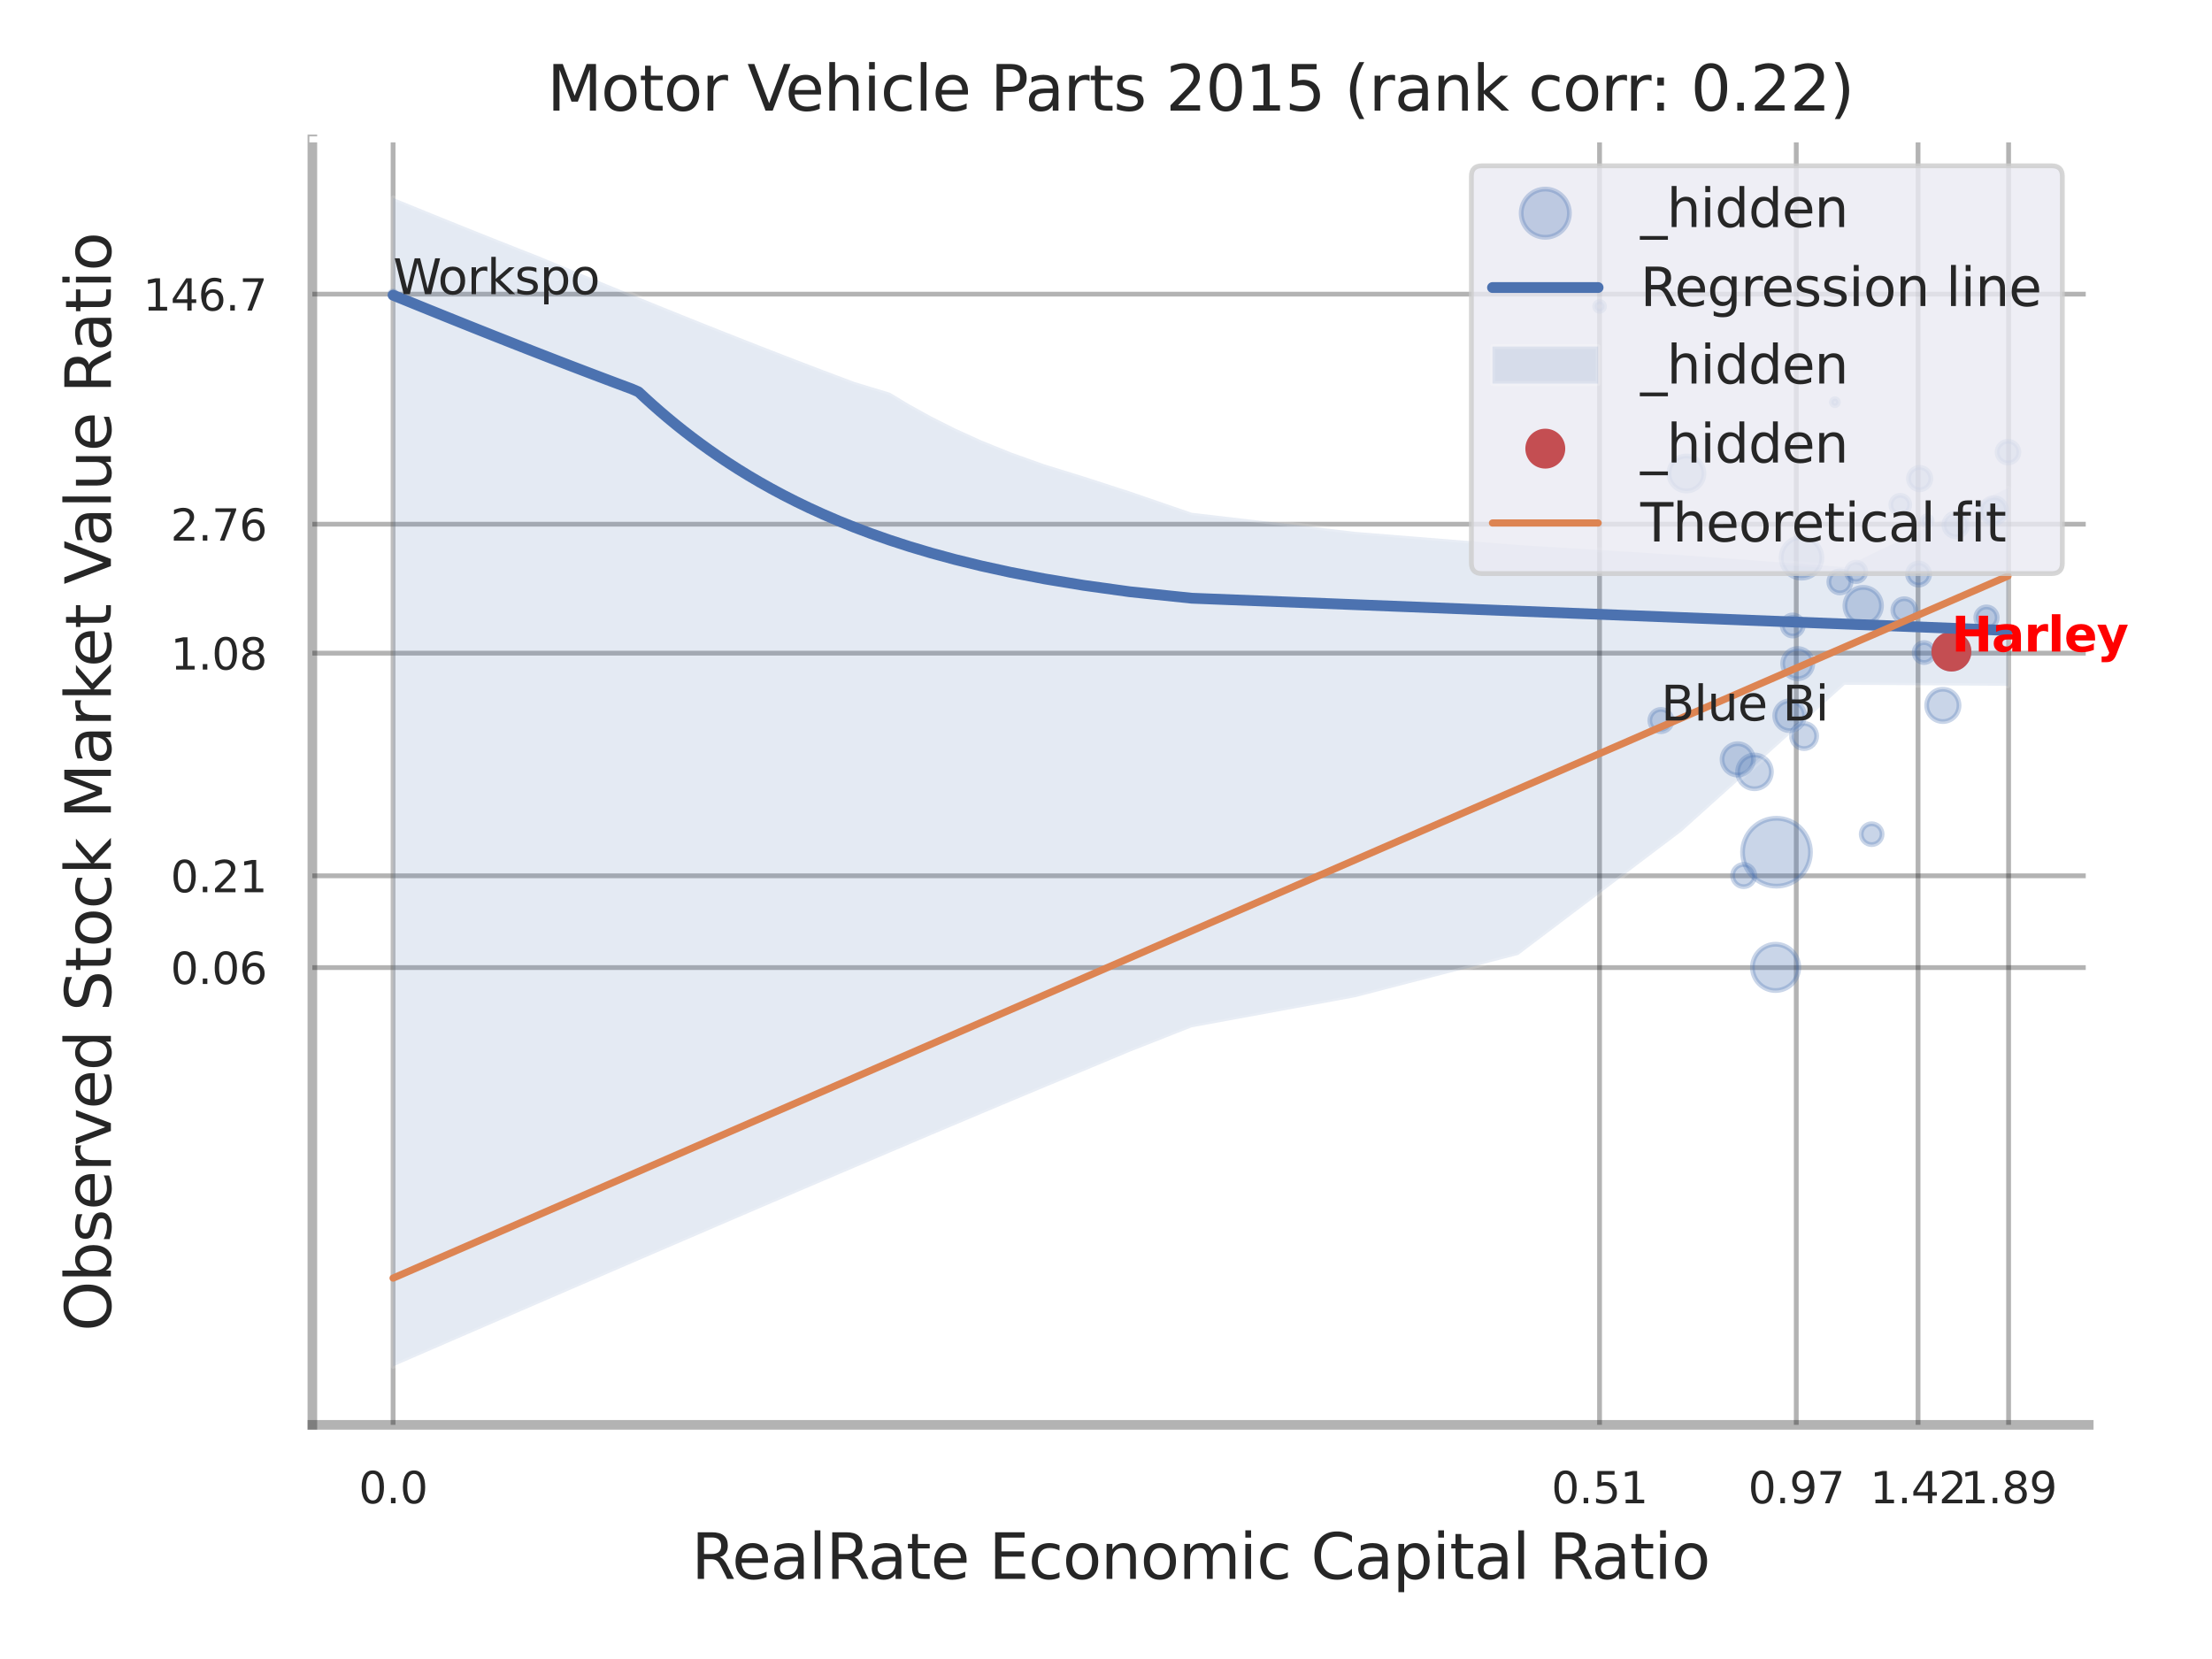 <?xml version="1.0" encoding="utf-8" standalone="no"?>
<!DOCTYPE svg PUBLIC "-//W3C//DTD SVG 1.1//EN"
  "http://www.w3.org/Graphics/SVG/1.1/DTD/svg11.dtd">
<svg xmlns:xlink="http://www.w3.org/1999/xlink" width="460.8pt" height="345.6pt" viewBox="0 0 460.8 345.6" xmlns="http://www.w3.org/2000/svg" version="1.1">
 <defs>
  <style type="text/css">*{stroke-linejoin: round; stroke-linecap: butt}</style>
 </defs>
 <g id="figure_1">
  <g id="patch_1">
   <path d="M 0 345.6 
L 460.8 345.6 
L 460.8 0 
L 0 0 
z
" style="fill: #ffffff"/>
  </g>
  <g id="axes_1">
   <g id="patch_2">
    <path d="M 65.07 296.82 
L 435.123 296.82 
L 435.123 29.04 
L 65.07 29.04 
z
" style="fill: #ffffff"/>
   </g>
   <g id="matplotlib.axis_1">
    <g id="xtick_1">
     <g id="line2d_1">
      <path d="M 81.889 296.82 
L 81.889 29.04 
" clip-path="url(#p79a7df0c77)" style="fill: none; stroke: #000000; stroke-opacity: 0.3; stroke-linecap: round"/>
     </g>
     <g id="text_1">
      <!-- 0.0 -->
      <g style="fill: #262626" transform="translate(74.733 313.159) scale(0.09 -0.09)">
       <defs>
        <path id="DejaVuSans-30" d="M 2034 4250 
Q 1547 4250 1301 3770 
Q 1056 3291 1056 2328 
Q 1056 1369 1301 889 
Q 1547 409 2034 409 
Q 2525 409 2770 889 
Q 3016 1369 3016 2328 
Q 3016 3291 2770 3770 
Q 2525 4250 2034 4250 
z
M 2034 4750 
Q 2819 4750 3233 4129 
Q 3647 3509 3647 2328 
Q 3647 1150 3233 529 
Q 2819 -91 2034 -91 
Q 1250 -91 836 529 
Q 422 1150 422 2328 
Q 422 3509 836 4129 
Q 1250 4750 2034 4750 
z
" transform="scale(0.016)"/>
        <path id="DejaVuSans-2e" d="M 684 794 
L 1344 794 
L 1344 0 
L 684 0 
L 684 794 
z
" transform="scale(0.016)"/>
       </defs>
       <use xlink:href="#DejaVuSans-30"/>
       <use xlink:href="#DejaVuSans-2e" transform="translate(63.623 0)"/>
       <use xlink:href="#DejaVuSans-30" transform="translate(95.41 0)"/>
      </g>
     </g>
    </g>
    <g id="xtick_2">
     <g id="line2d_2">
      <path d="M 333.214 296.82 
L 333.214 29.04 
" clip-path="url(#p79a7df0c77)" style="fill: none; stroke: #000000; stroke-opacity: 0.3; stroke-linecap: round"/>
     </g>
     <g id="text_2">
      <!-- 0.51 -->
      <g style="fill: #262626" transform="translate(323.194 313.159) scale(0.09 -0.09)">
       <defs>
        <path id="DejaVuSans-35" d="M 691 4666 
L 3169 4666 
L 3169 4134 
L 1269 4134 
L 1269 2991 
Q 1406 3038 1543 3061 
Q 1681 3084 1819 3084 
Q 2600 3084 3056 2656 
Q 3513 2228 3513 1497 
Q 3513 744 3044 326 
Q 2575 -91 1722 -91 
Q 1428 -91 1123 -41 
Q 819 9 494 109 
L 494 744 
Q 775 591 1075 516 
Q 1375 441 1709 441 
Q 2250 441 2565 725 
Q 2881 1009 2881 1497 
Q 2881 1984 2565 2268 
Q 2250 2553 1709 2553 
Q 1456 2553 1204 2497 
Q 953 2441 691 2322 
L 691 4666 
z
" transform="scale(0.016)"/>
        <path id="DejaVuSans-31" d="M 794 531 
L 1825 531 
L 1825 4091 
L 703 3866 
L 703 4441 
L 1819 4666 
L 2450 4666 
L 2450 531 
L 3481 531 
L 3481 0 
L 794 0 
L 794 531 
z
" transform="scale(0.016)"/>
       </defs>
       <use xlink:href="#DejaVuSans-30"/>
       <use xlink:href="#DejaVuSans-2e" transform="translate(63.623 0)"/>
       <use xlink:href="#DejaVuSans-35" transform="translate(95.41 0)"/>
       <use xlink:href="#DejaVuSans-31" transform="translate(159.033 0)"/>
      </g>
     </g>
    </g>
    <g id="xtick_3">
     <g id="line2d_3">
      <path d="M 374.195 296.82 
L 374.195 29.04 
" clip-path="url(#p79a7df0c77)" style="fill: none; stroke: #000000; stroke-opacity: 0.3; stroke-linecap: round"/>
     </g>
     <g id="text_3">
      <!-- 0.97 -->
      <g style="fill: #262626" transform="translate(364.175 313.159) scale(0.09 -0.09)">
       <defs>
        <path id="DejaVuSans-39" d="M 703 97 
L 703 672 
Q 941 559 1184 500 
Q 1428 441 1663 441 
Q 2288 441 2617 861 
Q 2947 1281 2994 2138 
Q 2813 1869 2534 1725 
Q 2256 1581 1919 1581 
Q 1219 1581 811 2004 
Q 403 2428 403 3163 
Q 403 3881 828 4315 
Q 1253 4750 1959 4750 
Q 2769 4750 3195 4129 
Q 3622 3509 3622 2328 
Q 3622 1225 3098 567 
Q 2575 -91 1691 -91 
Q 1453 -91 1209 -44 
Q 966 3 703 97 
z
M 1959 2075 
Q 2384 2075 2632 2365 
Q 2881 2656 2881 3163 
Q 2881 3666 2632 3958 
Q 2384 4250 1959 4250 
Q 1534 4250 1286 3958 
Q 1038 3666 1038 3163 
Q 1038 2656 1286 2365 
Q 1534 2075 1959 2075 
z
" transform="scale(0.016)"/>
        <path id="DejaVuSans-37" d="M 525 4666 
L 3525 4666 
L 3525 4397 
L 1831 0 
L 1172 0 
L 2766 4134 
L 525 4134 
L 525 4666 
z
" transform="scale(0.016)"/>
       </defs>
       <use xlink:href="#DejaVuSans-30"/>
       <use xlink:href="#DejaVuSans-2e" transform="translate(63.623 0)"/>
       <use xlink:href="#DejaVuSans-39" transform="translate(95.41 0)"/>
       <use xlink:href="#DejaVuSans-37" transform="translate(159.033 0)"/>
      </g>
     </g>
    </g>
    <g id="xtick_4">
     <g id="line2d_4">
      <path d="M 399.564 296.82 
L 399.564 29.04 
" clip-path="url(#p79a7df0c77)" style="fill: none; stroke: #000000; stroke-opacity: 0.3; stroke-linecap: round"/>
     </g>
     <g id="text_4">
      <!-- 1.42 -->
      <g style="fill: #262626" transform="translate(389.545 313.159) scale(0.09 -0.09)">
       <defs>
        <path id="DejaVuSans-34" d="M 2419 4116 
L 825 1625 
L 2419 1625 
L 2419 4116 
z
M 2253 4666 
L 3047 4666 
L 3047 1625 
L 3713 1625 
L 3713 1100 
L 3047 1100 
L 3047 0 
L 2419 0 
L 2419 1100 
L 313 1100 
L 313 1709 
L 2253 4666 
z
" transform="scale(0.016)"/>
        <path id="DejaVuSans-32" d="M 1228 531 
L 3431 531 
L 3431 0 
L 469 0 
L 469 531 
Q 828 903 1448 1529 
Q 2069 2156 2228 2338 
Q 2531 2678 2651 2914 
Q 2772 3150 2772 3378 
Q 2772 3750 2511 3984 
Q 2250 4219 1831 4219 
Q 1534 4219 1204 4116 
Q 875 4013 500 3803 
L 500 4441 
Q 881 4594 1212 4672 
Q 1544 4750 1819 4750 
Q 2544 4750 2975 4387 
Q 3406 4025 3406 3419 
Q 3406 3131 3298 2873 
Q 3191 2616 2906 2266 
Q 2828 2175 2409 1742 
Q 1991 1309 1228 531 
z
" transform="scale(0.016)"/>
       </defs>
       <use xlink:href="#DejaVuSans-31"/>
       <use xlink:href="#DejaVuSans-2e" transform="translate(63.623 0)"/>
       <use xlink:href="#DejaVuSans-34" transform="translate(95.41 0)"/>
       <use xlink:href="#DejaVuSans-32" transform="translate(159.033 0)"/>
      </g>
     </g>
    </g>
    <g id="xtick_5">
     <g id="line2d_5">
      <path d="M 418.428 296.82 
L 418.428 29.04 
" clip-path="url(#p79a7df0c77)" style="fill: none; stroke: #000000; stroke-opacity: 0.3; stroke-linecap: round"/>
     </g>
     <g id="text_5">
      <!-- 1.89 -->
      <g style="fill: #262626" transform="translate(408.409 313.159) scale(0.09 -0.09)">
       <defs>
        <path id="DejaVuSans-38" d="M 2034 2216 
Q 1584 2216 1326 1975 
Q 1069 1734 1069 1313 
Q 1069 891 1326 650 
Q 1584 409 2034 409 
Q 2484 409 2743 651 
Q 3003 894 3003 1313 
Q 3003 1734 2745 1975 
Q 2488 2216 2034 2216 
z
M 1403 2484 
Q 997 2584 770 2862 
Q 544 3141 544 3541 
Q 544 4100 942 4425 
Q 1341 4750 2034 4750 
Q 2731 4750 3128 4425 
Q 3525 4100 3525 3541 
Q 3525 3141 3298 2862 
Q 3072 2584 2669 2484 
Q 3125 2378 3379 2068 
Q 3634 1759 3634 1313 
Q 3634 634 3220 271 
Q 2806 -91 2034 -91 
Q 1263 -91 848 271 
Q 434 634 434 1313 
Q 434 1759 690 2068 
Q 947 2378 1403 2484 
z
M 1172 3481 
Q 1172 3119 1398 2916 
Q 1625 2713 2034 2713 
Q 2441 2713 2670 2916 
Q 2900 3119 2900 3481 
Q 2900 3844 2670 4047 
Q 2441 4250 2034 4250 
Q 1625 4250 1398 4047 
Q 1172 3844 1172 3481 
z
" transform="scale(0.016)"/>
       </defs>
       <use xlink:href="#DejaVuSans-31"/>
       <use xlink:href="#DejaVuSans-2e" transform="translate(63.623 0)"/>
       <use xlink:href="#DejaVuSans-38" transform="translate(95.41 0)"/>
       <use xlink:href="#DejaVuSans-39" transform="translate(159.033 0)"/>
      </g>
     </g>
    </g>
    <g id="xtick_6"/>
    <g id="xtick_7"/>
    <g id="xtick_8"/>
    <g id="text_6">
     <!-- RealRate Economic Capital Ratio -->
     <g style="fill: #262626" transform="translate(144.043 328.908) scale(0.13 -0.13)">
      <defs>
       <path id="DejaVuSans-52" d="M 2841 2188 
Q 3044 2119 3236 1894 
Q 3428 1669 3622 1275 
L 4263 0 
L 3584 0 
L 2988 1197 
Q 2756 1666 2539 1819 
Q 2322 1972 1947 1972 
L 1259 1972 
L 1259 0 
L 628 0 
L 628 4666 
L 2053 4666 
Q 2853 4666 3247 4331 
Q 3641 3997 3641 3322 
Q 3641 2881 3436 2590 
Q 3231 2300 2841 2188 
z
M 1259 4147 
L 1259 2491 
L 2053 2491 
Q 2509 2491 2742 2702 
Q 2975 2913 2975 3322 
Q 2975 3731 2742 3939 
Q 2509 4147 2053 4147 
L 1259 4147 
z
" transform="scale(0.016)"/>
       <path id="DejaVuSans-65" d="M 3597 1894 
L 3597 1613 
L 953 1613 
Q 991 1019 1311 708 
Q 1631 397 2203 397 
Q 2534 397 2845 478 
Q 3156 559 3463 722 
L 3463 178 
Q 3153 47 2828 -22 
Q 2503 -91 2169 -91 
Q 1331 -91 842 396 
Q 353 884 353 1716 
Q 353 2575 817 3079 
Q 1281 3584 2069 3584 
Q 2775 3584 3186 3129 
Q 3597 2675 3597 1894 
z
M 3022 2063 
Q 3016 2534 2758 2815 
Q 2500 3097 2075 3097 
Q 1594 3097 1305 2825 
Q 1016 2553 972 2059 
L 3022 2063 
z
" transform="scale(0.016)"/>
       <path id="DejaVuSans-61" d="M 2194 1759 
Q 1497 1759 1228 1600 
Q 959 1441 959 1056 
Q 959 750 1161 570 
Q 1363 391 1709 391 
Q 2188 391 2477 730 
Q 2766 1069 2766 1631 
L 2766 1759 
L 2194 1759 
z
M 3341 1997 
L 3341 0 
L 2766 0 
L 2766 531 
Q 2569 213 2275 61 
Q 1981 -91 1556 -91 
Q 1019 -91 701 211 
Q 384 513 384 1019 
Q 384 1609 779 1909 
Q 1175 2209 1959 2209 
L 2766 2209 
L 2766 2266 
Q 2766 2663 2505 2880 
Q 2244 3097 1772 3097 
Q 1472 3097 1187 3025 
Q 903 2953 641 2809 
L 641 3341 
Q 956 3463 1253 3523 
Q 1550 3584 1831 3584 
Q 2591 3584 2966 3190 
Q 3341 2797 3341 1997 
z
" transform="scale(0.016)"/>
       <path id="DejaVuSans-6c" d="M 603 4863 
L 1178 4863 
L 1178 0 
L 603 0 
L 603 4863 
z
" transform="scale(0.016)"/>
       <path id="DejaVuSans-74" d="M 1172 4494 
L 1172 3500 
L 2356 3500 
L 2356 3053 
L 1172 3053 
L 1172 1153 
Q 1172 725 1289 603 
Q 1406 481 1766 481 
L 2356 481 
L 2356 0 
L 1766 0 
Q 1100 0 847 248 
Q 594 497 594 1153 
L 594 3053 
L 172 3053 
L 172 3500 
L 594 3500 
L 594 4494 
L 1172 4494 
z
" transform="scale(0.016)"/>
       <path id="DejaVuSans-20" transform="scale(0.016)"/>
       <path id="DejaVuSans-45" d="M 628 4666 
L 3578 4666 
L 3578 4134 
L 1259 4134 
L 1259 2753 
L 3481 2753 
L 3481 2222 
L 1259 2222 
L 1259 531 
L 3634 531 
L 3634 0 
L 628 0 
L 628 4666 
z
" transform="scale(0.016)"/>
       <path id="DejaVuSans-63" d="M 3122 3366 
L 3122 2828 
Q 2878 2963 2633 3030 
Q 2388 3097 2138 3097 
Q 1578 3097 1268 2742 
Q 959 2388 959 1747 
Q 959 1106 1268 751 
Q 1578 397 2138 397 
Q 2388 397 2633 464 
Q 2878 531 3122 666 
L 3122 134 
Q 2881 22 2623 -34 
Q 2366 -91 2075 -91 
Q 1284 -91 818 406 
Q 353 903 353 1747 
Q 353 2603 823 3093 
Q 1294 3584 2113 3584 
Q 2378 3584 2631 3529 
Q 2884 3475 3122 3366 
z
" transform="scale(0.016)"/>
       <path id="DejaVuSans-6f" d="M 1959 3097 
Q 1497 3097 1228 2736 
Q 959 2375 959 1747 
Q 959 1119 1226 758 
Q 1494 397 1959 397 
Q 2419 397 2687 759 
Q 2956 1122 2956 1747 
Q 2956 2369 2687 2733 
Q 2419 3097 1959 3097 
z
M 1959 3584 
Q 2709 3584 3137 3096 
Q 3566 2609 3566 1747 
Q 3566 888 3137 398 
Q 2709 -91 1959 -91 
Q 1206 -91 779 398 
Q 353 888 353 1747 
Q 353 2609 779 3096 
Q 1206 3584 1959 3584 
z
" transform="scale(0.016)"/>
       <path id="DejaVuSans-6e" d="M 3513 2113 
L 3513 0 
L 2938 0 
L 2938 2094 
Q 2938 2591 2744 2837 
Q 2550 3084 2163 3084 
Q 1697 3084 1428 2787 
Q 1159 2491 1159 1978 
L 1159 0 
L 581 0 
L 581 3500 
L 1159 3500 
L 1159 2956 
Q 1366 3272 1645 3428 
Q 1925 3584 2291 3584 
Q 2894 3584 3203 3211 
Q 3513 2838 3513 2113 
z
" transform="scale(0.016)"/>
       <path id="DejaVuSans-6d" d="M 3328 2828 
Q 3544 3216 3844 3400 
Q 4144 3584 4550 3584 
Q 5097 3584 5394 3201 
Q 5691 2819 5691 2113 
L 5691 0 
L 5113 0 
L 5113 2094 
Q 5113 2597 4934 2840 
Q 4756 3084 4391 3084 
Q 3944 3084 3684 2787 
Q 3425 2491 3425 1978 
L 3425 0 
L 2847 0 
L 2847 2094 
Q 2847 2600 2669 2842 
Q 2491 3084 2119 3084 
Q 1678 3084 1418 2786 
Q 1159 2488 1159 1978 
L 1159 0 
L 581 0 
L 581 3500 
L 1159 3500 
L 1159 2956 
Q 1356 3278 1631 3431 
Q 1906 3584 2284 3584 
Q 2666 3584 2933 3390 
Q 3200 3197 3328 2828 
z
" transform="scale(0.016)"/>
       <path id="DejaVuSans-69" d="M 603 3500 
L 1178 3500 
L 1178 0 
L 603 0 
L 603 3500 
z
M 603 4863 
L 1178 4863 
L 1178 4134 
L 603 4134 
L 603 4863 
z
" transform="scale(0.016)"/>
       <path id="DejaVuSans-43" d="M 4122 4306 
L 4122 3641 
Q 3803 3938 3442 4084 
Q 3081 4231 2675 4231 
Q 1875 4231 1450 3742 
Q 1025 3253 1025 2328 
Q 1025 1406 1450 917 
Q 1875 428 2675 428 
Q 3081 428 3442 575 
Q 3803 722 4122 1019 
L 4122 359 
Q 3791 134 3420 21 
Q 3050 -91 2638 -91 
Q 1578 -91 968 557 
Q 359 1206 359 2328 
Q 359 3453 968 4101 
Q 1578 4750 2638 4750 
Q 3056 4750 3426 4639 
Q 3797 4528 4122 4306 
z
" transform="scale(0.016)"/>
       <path id="DejaVuSans-70" d="M 1159 525 
L 1159 -1331 
L 581 -1331 
L 581 3500 
L 1159 3500 
L 1159 2969 
Q 1341 3281 1617 3432 
Q 1894 3584 2278 3584 
Q 2916 3584 3314 3078 
Q 3713 2572 3713 1747 
Q 3713 922 3314 415 
Q 2916 -91 2278 -91 
Q 1894 -91 1617 61 
Q 1341 213 1159 525 
z
M 3116 1747 
Q 3116 2381 2855 2742 
Q 2594 3103 2138 3103 
Q 1681 3103 1420 2742 
Q 1159 2381 1159 1747 
Q 1159 1113 1420 752 
Q 1681 391 2138 391 
Q 2594 391 2855 752 
Q 3116 1113 3116 1747 
z
" transform="scale(0.016)"/>
      </defs>
      <use xlink:href="#DejaVuSans-52"/>
      <use xlink:href="#DejaVuSans-65" transform="translate(64.982 0)"/>
      <use xlink:href="#DejaVuSans-61" transform="translate(126.506 0)"/>
      <use xlink:href="#DejaVuSans-6c" transform="translate(187.785 0)"/>
      <use xlink:href="#DejaVuSans-52" transform="translate(215.568 0)"/>
      <use xlink:href="#DejaVuSans-61" transform="translate(282.801 0)"/>
      <use xlink:href="#DejaVuSans-74" transform="translate(344.08 0)"/>
      <use xlink:href="#DejaVuSans-65" transform="translate(383.289 0)"/>
      <use xlink:href="#DejaVuSans-20" transform="translate(444.812 0)"/>
      <use xlink:href="#DejaVuSans-45" transform="translate(476.6 0)"/>
      <use xlink:href="#DejaVuSans-63" transform="translate(539.783 0)"/>
      <use xlink:href="#DejaVuSans-6f" transform="translate(594.764 0)"/>
      <use xlink:href="#DejaVuSans-6e" transform="translate(655.945 0)"/>
      <use xlink:href="#DejaVuSans-6f" transform="translate(719.324 0)"/>
      <use xlink:href="#DejaVuSans-6d" transform="translate(780.506 0)"/>
      <use xlink:href="#DejaVuSans-69" transform="translate(877.918 0)"/>
      <use xlink:href="#DejaVuSans-63" transform="translate(905.701 0)"/>
      <use xlink:href="#DejaVuSans-20" transform="translate(960.682 0)"/>
      <use xlink:href="#DejaVuSans-43" transform="translate(992.469 0)"/>
      <use xlink:href="#DejaVuSans-61" transform="translate(1062.293 0)"/>
      <use xlink:href="#DejaVuSans-70" transform="translate(1123.572 0)"/>
      <use xlink:href="#DejaVuSans-69" transform="translate(1187.049 0)"/>
      <use xlink:href="#DejaVuSans-74" transform="translate(1214.832 0)"/>
      <use xlink:href="#DejaVuSans-61" transform="translate(1254.041 0)"/>
      <use xlink:href="#DejaVuSans-6c" transform="translate(1315.32 0)"/>
      <use xlink:href="#DejaVuSans-20" transform="translate(1343.104 0)"/>
      <use xlink:href="#DejaVuSans-52" transform="translate(1374.891 0)"/>
      <use xlink:href="#DejaVuSans-61" transform="translate(1442.123 0)"/>
      <use xlink:href="#DejaVuSans-74" transform="translate(1503.402 0)"/>
      <use xlink:href="#DejaVuSans-69" transform="translate(1542.611 0)"/>
      <use xlink:href="#DejaVuSans-6f" transform="translate(1570.395 0)"/>
     </g>
    </g>
   </g>
   <g id="matplotlib.axis_2">
    <g id="ytick_1">
     <g id="line2d_6">
      <path d="M 65.07 201.563 
L 435.123 201.563 
" clip-path="url(#p79a7df0c77)" style="fill: none; stroke: #000000; stroke-opacity: 0.3; stroke-linecap: round"/>
     </g>
     <g id="text_7">
      <!-- 0.06 -->
      <g style="fill: #262626" transform="translate(35.531 204.982) scale(0.09 -0.09)">
       <defs>
        <path id="DejaVuSans-36" d="M 2113 2584 
Q 1688 2584 1439 2293 
Q 1191 2003 1191 1497 
Q 1191 994 1439 701 
Q 1688 409 2113 409 
Q 2538 409 2786 701 
Q 3034 994 3034 1497 
Q 3034 2003 2786 2293 
Q 2538 2584 2113 2584 
z
M 3366 4563 
L 3366 3988 
Q 3128 4100 2886 4159 
Q 2644 4219 2406 4219 
Q 1781 4219 1451 3797 
Q 1122 3375 1075 2522 
Q 1259 2794 1537 2939 
Q 1816 3084 2150 3084 
Q 2853 3084 3261 2657 
Q 3669 2231 3669 1497 
Q 3669 778 3244 343 
Q 2819 -91 2113 -91 
Q 1303 -91 875 529 
Q 447 1150 447 2328 
Q 447 3434 972 4092 
Q 1497 4750 2381 4750 
Q 2619 4750 2861 4703 
Q 3103 4656 3366 4563 
z
" transform="scale(0.016)"/>
       </defs>
       <use xlink:href="#DejaVuSans-30"/>
       <use xlink:href="#DejaVuSans-2e" transform="translate(63.623 0)"/>
       <use xlink:href="#DejaVuSans-30" transform="translate(95.41 0)"/>
       <use xlink:href="#DejaVuSans-36" transform="translate(159.033 0)"/>
      </g>
     </g>
    </g>
    <g id="ytick_2">
     <g id="line2d_7">
      <path d="M 65.07 182.443 
L 435.123 182.443 
" clip-path="url(#p79a7df0c77)" style="fill: none; stroke: #000000; stroke-opacity: 0.3; stroke-linecap: round"/>
     </g>
     <g id="text_8">
      <!-- 0.21 -->
      <g style="fill: #262626" transform="translate(35.531 185.862) scale(0.09 -0.09)">
       <use xlink:href="#DejaVuSans-30"/>
       <use xlink:href="#DejaVuSans-2e" transform="translate(63.623 0)"/>
       <use xlink:href="#DejaVuSans-32" transform="translate(95.41 0)"/>
       <use xlink:href="#DejaVuSans-31" transform="translate(159.033 0)"/>
      </g>
     </g>
    </g>
    <g id="ytick_3">
     <g id="line2d_8">
      <path d="M 65.07 136.065 
L 435.123 136.065 
" clip-path="url(#p79a7df0c77)" style="fill: none; stroke: #000000; stroke-opacity: 0.3; stroke-linecap: round"/>
     </g>
     <g id="text_9">
      <!-- 1.08 -->
      <g style="fill: #262626" transform="translate(35.531 139.484) scale(0.09 -0.09)">
       <use xlink:href="#DejaVuSans-31"/>
       <use xlink:href="#DejaVuSans-2e" transform="translate(63.623 0)"/>
       <use xlink:href="#DejaVuSans-30" transform="translate(95.41 0)"/>
       <use xlink:href="#DejaVuSans-38" transform="translate(159.033 0)"/>
      </g>
     </g>
    </g>
    <g id="ytick_4">
     <g id="line2d_9">
      <path d="M 65.07 109.199 
L 435.123 109.199 
" clip-path="url(#p79a7df0c77)" style="fill: none; stroke: #000000; stroke-opacity: 0.3; stroke-linecap: round"/>
     </g>
     <g id="text_10">
      <!-- 2.76 -->
      <g style="fill: #262626" transform="translate(35.531 112.618) scale(0.09 -0.09)">
       <use xlink:href="#DejaVuSans-32"/>
       <use xlink:href="#DejaVuSans-2e" transform="translate(63.623 0)"/>
       <use xlink:href="#DejaVuSans-37" transform="translate(95.41 0)"/>
       <use xlink:href="#DejaVuSans-36" transform="translate(159.033 0)"/>
      </g>
     </g>
    </g>
    <g id="ytick_5">
     <g id="line2d_10">
      <path d="M 65.07 61.273 
L 435.123 61.273 
" clip-path="url(#p79a7df0c77)" style="fill: none; stroke: #000000; stroke-opacity: 0.3; stroke-linecap: round"/>
     </g>
     <g id="text_11">
      <!-- 146.7 -->
      <g style="fill: #262626" transform="translate(29.805 64.692) scale(0.09 -0.09)">
       <use xlink:href="#DejaVuSans-31"/>
       <use xlink:href="#DejaVuSans-34" transform="translate(63.623 0)"/>
       <use xlink:href="#DejaVuSans-36" transform="translate(127.246 0)"/>
       <use xlink:href="#DejaVuSans-2e" transform="translate(190.869 0)"/>
       <use xlink:href="#DejaVuSans-37" transform="translate(222.656 0)"/>
      </g>
     </g>
    </g>
    <g id="ytick_6"/>
    <g id="ytick_7"/>
    <g id="ytick_8"/>
    <g id="ytick_9"/>
    <g id="ytick_10"/>
    <g id="ytick_11"/>
    <g id="text_12">
     <!-- Observed Stock Market Value Ratio -->
     <g style="fill: #262626" transform="translate(23.101 277.332) rotate(-90) scale(0.13 -0.13)">
      <defs>
       <path id="DejaVuSans-4f" d="M 2522 4238 
Q 1834 4238 1429 3725 
Q 1025 3213 1025 2328 
Q 1025 1447 1429 934 
Q 1834 422 2522 422 
Q 3209 422 3611 934 
Q 4013 1447 4013 2328 
Q 4013 3213 3611 3725 
Q 3209 4238 2522 4238 
z
M 2522 4750 
Q 3503 4750 4090 4092 
Q 4678 3434 4678 2328 
Q 4678 1225 4090 567 
Q 3503 -91 2522 -91 
Q 1538 -91 948 565 
Q 359 1222 359 2328 
Q 359 3434 948 4092 
Q 1538 4750 2522 4750 
z
" transform="scale(0.016)"/>
       <path id="DejaVuSans-62" d="M 3116 1747 
Q 3116 2381 2855 2742 
Q 2594 3103 2138 3103 
Q 1681 3103 1420 2742 
Q 1159 2381 1159 1747 
Q 1159 1113 1420 752 
Q 1681 391 2138 391 
Q 2594 391 2855 752 
Q 3116 1113 3116 1747 
z
M 1159 2969 
Q 1341 3281 1617 3432 
Q 1894 3584 2278 3584 
Q 2916 3584 3314 3078 
Q 3713 2572 3713 1747 
Q 3713 922 3314 415 
Q 2916 -91 2278 -91 
Q 1894 -91 1617 61 
Q 1341 213 1159 525 
L 1159 0 
L 581 0 
L 581 4863 
L 1159 4863 
L 1159 2969 
z
" transform="scale(0.016)"/>
       <path id="DejaVuSans-73" d="M 2834 3397 
L 2834 2853 
Q 2591 2978 2328 3040 
Q 2066 3103 1784 3103 
Q 1356 3103 1142 2972 
Q 928 2841 928 2578 
Q 928 2378 1081 2264 
Q 1234 2150 1697 2047 
L 1894 2003 
Q 2506 1872 2764 1633 
Q 3022 1394 3022 966 
Q 3022 478 2636 193 
Q 2250 -91 1575 -91 
Q 1294 -91 989 -36 
Q 684 19 347 128 
L 347 722 
Q 666 556 975 473 
Q 1284 391 1588 391 
Q 1994 391 2212 530 
Q 2431 669 2431 922 
Q 2431 1156 2273 1281 
Q 2116 1406 1581 1522 
L 1381 1569 
Q 847 1681 609 1914 
Q 372 2147 372 2553 
Q 372 3047 722 3315 
Q 1072 3584 1716 3584 
Q 2034 3584 2315 3537 
Q 2597 3491 2834 3397 
z
" transform="scale(0.016)"/>
       <path id="DejaVuSans-72" d="M 2631 2963 
Q 2534 3019 2420 3045 
Q 2306 3072 2169 3072 
Q 1681 3072 1420 2755 
Q 1159 2438 1159 1844 
L 1159 0 
L 581 0 
L 581 3500 
L 1159 3500 
L 1159 2956 
Q 1341 3275 1631 3429 
Q 1922 3584 2338 3584 
Q 2397 3584 2469 3576 
Q 2541 3569 2628 3553 
L 2631 2963 
z
" transform="scale(0.016)"/>
       <path id="DejaVuSans-76" d="M 191 3500 
L 800 3500 
L 1894 563 
L 2988 3500 
L 3597 3500 
L 2284 0 
L 1503 0 
L 191 3500 
z
" transform="scale(0.016)"/>
       <path id="DejaVuSans-64" d="M 2906 2969 
L 2906 4863 
L 3481 4863 
L 3481 0 
L 2906 0 
L 2906 525 
Q 2725 213 2448 61 
Q 2172 -91 1784 -91 
Q 1150 -91 751 415 
Q 353 922 353 1747 
Q 353 2572 751 3078 
Q 1150 3584 1784 3584 
Q 2172 3584 2448 3432 
Q 2725 3281 2906 2969 
z
M 947 1747 
Q 947 1113 1208 752 
Q 1469 391 1925 391 
Q 2381 391 2643 752 
Q 2906 1113 2906 1747 
Q 2906 2381 2643 2742 
Q 2381 3103 1925 3103 
Q 1469 3103 1208 2742 
Q 947 2381 947 1747 
z
" transform="scale(0.016)"/>
       <path id="DejaVuSans-53" d="M 3425 4513 
L 3425 3897 
Q 3066 4069 2747 4153 
Q 2428 4238 2131 4238 
Q 1616 4238 1336 4038 
Q 1056 3838 1056 3469 
Q 1056 3159 1242 3001 
Q 1428 2844 1947 2747 
L 2328 2669 
Q 3034 2534 3370 2195 
Q 3706 1856 3706 1288 
Q 3706 609 3251 259 
Q 2797 -91 1919 -91 
Q 1588 -91 1214 -16 
Q 841 59 441 206 
L 441 856 
Q 825 641 1194 531 
Q 1563 422 1919 422 
Q 2459 422 2753 634 
Q 3047 847 3047 1241 
Q 3047 1584 2836 1778 
Q 2625 1972 2144 2069 
L 1759 2144 
Q 1053 2284 737 2584 
Q 422 2884 422 3419 
Q 422 4038 858 4394 
Q 1294 4750 2059 4750 
Q 2388 4750 2728 4690 
Q 3069 4631 3425 4513 
z
" transform="scale(0.016)"/>
       <path id="DejaVuSans-6b" d="M 581 4863 
L 1159 4863 
L 1159 1991 
L 2875 3500 
L 3609 3500 
L 1753 1863 
L 3688 0 
L 2938 0 
L 1159 1709 
L 1159 0 
L 581 0 
L 581 4863 
z
" transform="scale(0.016)"/>
       <path id="DejaVuSans-4d" d="M 628 4666 
L 1569 4666 
L 2759 1491 
L 3956 4666 
L 4897 4666 
L 4897 0 
L 4281 0 
L 4281 4097 
L 3078 897 
L 2444 897 
L 1241 4097 
L 1241 0 
L 628 0 
L 628 4666 
z
" transform="scale(0.016)"/>
       <path id="DejaVuSans-56" d="M 1831 0 
L 50 4666 
L 709 4666 
L 2188 738 
L 3669 4666 
L 4325 4666 
L 2547 0 
L 1831 0 
z
" transform="scale(0.016)"/>
       <path id="DejaVuSans-75" d="M 544 1381 
L 544 3500 
L 1119 3500 
L 1119 1403 
Q 1119 906 1312 657 
Q 1506 409 1894 409 
Q 2359 409 2629 706 
Q 2900 1003 2900 1516 
L 2900 3500 
L 3475 3500 
L 3475 0 
L 2900 0 
L 2900 538 
Q 2691 219 2414 64 
Q 2138 -91 1772 -91 
Q 1169 -91 856 284 
Q 544 659 544 1381 
z
M 1991 3584 
L 1991 3584 
z
" transform="scale(0.016)"/>
      </defs>
      <use xlink:href="#DejaVuSans-4f"/>
      <use xlink:href="#DejaVuSans-62" transform="translate(78.711 0)"/>
      <use xlink:href="#DejaVuSans-73" transform="translate(142.188 0)"/>
      <use xlink:href="#DejaVuSans-65" transform="translate(194.287 0)"/>
      <use xlink:href="#DejaVuSans-72" transform="translate(255.811 0)"/>
      <use xlink:href="#DejaVuSans-76" transform="translate(296.924 0)"/>
      <use xlink:href="#DejaVuSans-65" transform="translate(356.104 0)"/>
      <use xlink:href="#DejaVuSans-64" transform="translate(417.627 0)"/>
      <use xlink:href="#DejaVuSans-20" transform="translate(481.104 0)"/>
      <use xlink:href="#DejaVuSans-53" transform="translate(512.891 0)"/>
      <use xlink:href="#DejaVuSans-74" transform="translate(576.367 0)"/>
      <use xlink:href="#DejaVuSans-6f" transform="translate(615.576 0)"/>
      <use xlink:href="#DejaVuSans-63" transform="translate(676.758 0)"/>
      <use xlink:href="#DejaVuSans-6b" transform="translate(731.738 0)"/>
      <use xlink:href="#DejaVuSans-20" transform="translate(789.648 0)"/>
      <use xlink:href="#DejaVuSans-4d" transform="translate(821.436 0)"/>
      <use xlink:href="#DejaVuSans-61" transform="translate(907.715 0)"/>
      <use xlink:href="#DejaVuSans-72" transform="translate(968.994 0)"/>
      <use xlink:href="#DejaVuSans-6b" transform="translate(1010.107 0)"/>
      <use xlink:href="#DejaVuSans-65" transform="translate(1064.393 0)"/>
      <use xlink:href="#DejaVuSans-74" transform="translate(1125.916 0)"/>
      <use xlink:href="#DejaVuSans-20" transform="translate(1165.125 0)"/>
      <use xlink:href="#DejaVuSans-56" transform="translate(1196.912 0)"/>
      <use xlink:href="#DejaVuSans-61" transform="translate(1257.57 0)"/>
      <use xlink:href="#DejaVuSans-6c" transform="translate(1318.85 0)"/>
      <use xlink:href="#DejaVuSans-75" transform="translate(1346.633 0)"/>
      <use xlink:href="#DejaVuSans-65" transform="translate(1410.012 0)"/>
      <use xlink:href="#DejaVuSans-20" transform="translate(1471.535 0)"/>
      <use xlink:href="#DejaVuSans-52" transform="translate(1503.322 0)"/>
      <use xlink:href="#DejaVuSans-61" transform="translate(1570.555 0)"/>
      <use xlink:href="#DejaVuSans-74" transform="translate(1631.834 0)"/>
      <use xlink:href="#DejaVuSans-69" transform="translate(1671.043 0)"/>
      <use xlink:href="#DejaVuSans-6f" transform="translate(1698.826 0)"/>
     </g>
    </g>
   </g>
   <g id="PathCollection_1">
    <path d="M 365.491 164.311 
C 366.424 164.311 367.32 163.94 367.98 163.28 
C 368.641 162.619 369.012 161.724 369.012 160.79 
C 369.012 159.856 368.641 158.961 367.98 158.3 
C 367.32 157.64 366.424 157.269 365.491 157.269 
C 364.557 157.269 363.661 157.64 363.001 158.3 
C 362.341 158.961 361.97 159.856 361.97 160.79 
C 361.97 161.724 362.341 162.619 363.001 163.28 
C 363.661 163.94 364.557 164.311 365.491 164.311 
z
" clip-path="url(#p79a7df0c77)" style="fill: #4c72b0; fill-opacity: 0.3; stroke: #4c72b0; stroke-opacity: 0.3"/>
    <path d="M 375.824 155.945 
C 376.52 155.945 377.187 155.669 377.679 155.177 
C 378.17 154.685 378.447 154.018 378.447 153.322 
C 378.447 152.627 378.17 151.96 377.679 151.468 
C 377.187 150.976 376.52 150.7 375.824 150.7 
C 375.129 150.7 374.462 150.976 373.97 151.468 
C 373.478 151.96 373.202 152.627 373.202 153.322 
C 373.202 154.018 373.478 154.685 373.97 155.177 
C 374.462 155.669 375.129 155.945 375.824 155.945 
z
" clip-path="url(#p79a7df0c77)" style="fill: #4c72b0; fill-opacity: 0.3; stroke: #4c72b0; stroke-opacity: 0.3"/>
    <path d="M 383.287 123.525 
C 383.901 123.525 384.489 123.282 384.923 122.848 
C 385.357 122.414 385.6 121.826 385.6 121.212 
C 385.6 120.599 385.357 120.011 384.923 119.577 
C 384.489 119.143 383.901 118.899 383.287 118.899 
C 382.674 118.899 382.086 119.143 381.652 119.577 
C 381.218 120.011 380.974 120.599 380.974 121.212 
C 380.974 121.826 381.218 122.414 381.652 122.848 
C 382.086 123.282 382.674 123.525 383.287 123.525 
z
" clip-path="url(#p79a7df0c77)" style="fill: #4c72b0; fill-opacity: 0.3; stroke: #4c72b0; stroke-opacity: 0.3"/>
    <path d="M 396.699 129.5 
C 397.332 129.5 397.94 129.248 398.388 128.8 
C 398.836 128.352 399.088 127.744 399.088 127.11 
C 399.088 126.477 398.836 125.869 398.388 125.421 
C 397.94 124.973 397.332 124.721 396.699 124.721 
C 396.065 124.721 395.457 124.973 395.009 125.421 
C 394.561 125.869 394.309 126.477 394.309 127.11 
C 394.309 127.744 394.561 128.352 395.009 128.8 
C 395.457 129.248 396.065 129.5 396.699 129.5 
z
" clip-path="url(#p79a7df0c77)" style="fill: #4c72b0; fill-opacity: 0.3; stroke: #4c72b0; stroke-opacity: 0.3"/>
    <path d="M 413.823 130.899 
C 414.417 130.899 414.986 130.663 415.405 130.244 
C 415.825 129.824 416.06 129.255 416.06 128.662 
C 416.06 128.069 415.825 127.5 415.405 127.08 
C 414.986 126.661 414.417 126.425 413.823 126.425 
C 413.23 126.425 412.661 126.661 412.242 127.08 
C 411.822 127.5 411.587 128.069 411.587 128.662 
C 411.587 129.255 411.822 129.824 412.242 130.244 
C 412.661 130.663 413.23 130.899 413.823 130.899 
z
" clip-path="url(#p79a7df0c77)" style="fill: #4c72b0; fill-opacity: 0.3; stroke: #4c72b0; stroke-opacity: 0.3"/>
    <path d="M 399.675 121.893 
C 400.287 121.893 400.874 121.65 401.306 121.217 
C 401.739 120.785 401.982 120.198 401.982 119.586 
C 401.982 118.975 401.739 118.388 401.306 117.955 
C 400.874 117.523 400.287 117.28 399.675 117.28 
C 399.064 117.28 398.477 117.523 398.044 117.955 
C 397.612 118.388 397.369 118.975 397.369 119.586 
C 397.369 120.198 397.612 120.785 398.044 121.217 
C 398.477 121.65 399.064 121.893 399.675 121.893 
z
" clip-path="url(#p79a7df0c77)" style="fill: #4c72b0; fill-opacity: 0.3; stroke: #4c72b0; stroke-opacity: 0.3"/>
    <path d="M 415.33 109.062 
C 416.048 109.062 416.736 108.777 417.244 108.27 
C 417.751 107.762 418.036 107.074 418.036 106.356 
C 418.036 105.639 417.751 104.95 417.244 104.443 
C 416.736 103.935 416.048 103.65 415.33 103.65 
C 414.612 103.65 413.924 103.935 413.416 104.443 
C 412.909 104.95 412.624 105.639 412.624 106.356 
C 412.624 107.074 412.909 107.762 413.416 108.27 
C 413.924 108.777 414.612 109.062 415.33 109.062 
z
" clip-path="url(#p79a7df0c77)" style="fill: #4c72b0; fill-opacity: 0.3; stroke: #4c72b0; stroke-opacity: 0.3"/>
    <path d="M 407.432 111.829 
C 408.093 111.829 408.727 111.567 409.194 111.1 
C 409.661 110.633 409.924 109.999 409.924 109.338 
C 409.924 108.678 409.661 108.044 409.194 107.577 
C 408.727 107.11 408.093 106.847 407.432 106.847 
C 406.772 106.847 406.138 107.11 405.671 107.577 
C 405.204 108.044 404.941 108.678 404.941 109.338 
C 404.941 109.999 405.204 110.633 405.671 111.1 
C 406.138 111.567 406.772 111.829 407.432 111.829 
z
" clip-path="url(#p79a7df0c77)" style="fill: #4c72b0; fill-opacity: 0.3; stroke: #4c72b0; stroke-opacity: 0.3"/>
    <path d="M 406.52 139.387 
C 407.49 139.387 408.42 139.002 409.106 138.317 
C 409.791 137.631 410.176 136.701 410.176 135.731 
C 410.176 134.762 409.791 133.832 409.106 133.146 
C 408.42 132.461 407.49 132.075 406.52 132.075 
C 405.551 132.075 404.621 132.461 403.935 133.146 
C 403.25 133.832 402.864 134.762 402.864 135.731 
C 402.864 136.701 403.25 137.631 403.935 138.317 
C 404.621 139.002 405.551 139.387 406.52 139.387 
z
" clip-path="url(#p79a7df0c77)" style="fill: #4c72b0; fill-opacity: 0.3; stroke: #4c72b0; stroke-opacity: 0.3"/>
    <path d="M 369.887 206.347 
C 371.166 206.347 372.393 205.839 373.298 204.934 
C 374.202 204.03 374.71 202.803 374.71 201.524 
C 374.71 200.244 374.202 199.017 373.298 198.113 
C 372.393 197.208 371.166 196.7 369.887 196.7 
C 368.607 196.7 367.38 197.208 366.476 198.113 
C 365.571 199.017 365.063 200.244 365.063 201.524 
C 365.063 202.803 365.571 204.03 366.476 204.934 
C 367.38 205.839 368.607 206.347 369.887 206.347 
z
" clip-path="url(#p79a7df0c77)" style="fill: #4c72b0; fill-opacity: 0.3; stroke: #4c72b0; stroke-opacity: 0.3"/>
    <path d="M 418.302 96.459 
C 418.905 96.459 419.483 96.22 419.909 95.794 
C 420.335 95.368 420.574 94.79 420.574 94.187 
C 420.574 93.585 420.335 93.007 419.909 92.581 
C 419.483 92.154 418.905 91.915 418.302 91.915 
C 417.7 91.915 417.122 92.154 416.695 92.581 
C 416.269 93.007 416.03 93.585 416.03 94.187 
C 416.03 94.79 416.269 95.368 416.695 95.794 
C 417.122 96.22 417.7 96.459 418.302 96.459 
z
" clip-path="url(#p79a7df0c77)" style="fill: #4c72b0; fill-opacity: 0.3; stroke: #4c72b0; stroke-opacity: 0.3"/>
    <path d="M 399.898 102.033 
C 400.518 102.033 401.112 101.787 401.55 101.348 
C 401.989 100.91 402.235 100.316 402.235 99.696 
C 402.235 99.077 401.989 98.482 401.55 98.044 
C 401.112 97.606 400.518 97.36 399.898 97.36 
C 399.279 97.36 398.684 97.606 398.246 98.044 
C 397.808 98.482 397.562 99.077 397.562 99.696 
C 397.562 100.316 397.808 100.91 398.246 101.348 
C 398.684 101.787 399.279 102.033 399.898 102.033 
z
" clip-path="url(#p79a7df0c77)" style="fill: #4c72b0; fill-opacity: 0.3; stroke: #4c72b0; stroke-opacity: 0.3"/>
    <path d="M 386.654 121.154 
C 387.19 121.154 387.704 120.941 388.083 120.562 
C 388.462 120.183 388.675 119.669 388.675 119.133 
C 388.675 118.597 388.462 118.083 388.083 117.704 
C 387.704 117.324 387.19 117.111 386.654 117.111 
C 386.118 117.111 385.603 117.324 385.224 117.704 
C 384.845 118.083 384.632 118.597 384.632 119.133 
C 384.632 119.669 384.845 120.183 385.224 120.562 
C 385.603 120.941 386.118 121.154 386.654 121.154 
z
" clip-path="url(#p79a7df0c77)" style="fill: #4c72b0; fill-opacity: 0.3; stroke: #4c72b0; stroke-opacity: 0.3"/>
    <path d="M 400.831 138.018 
C 401.383 138.018 401.912 137.799 402.302 137.409 
C 402.692 137.019 402.911 136.49 402.911 135.938 
C 402.911 135.387 402.692 134.858 402.302 134.468 
C 401.912 134.078 401.383 133.859 400.831 133.859 
C 400.28 133.859 399.751 134.078 399.361 134.468 
C 398.971 134.858 398.752 135.387 398.752 135.938 
C 398.752 136.49 398.971 137.019 399.361 137.409 
C 399.751 137.799 400.28 138.018 400.831 138.018 
z
" clip-path="url(#p79a7df0c77)" style="fill: #4c72b0; fill-opacity: 0.3; stroke: #4c72b0; stroke-opacity: 0.3"/>
    <path d="M 388.14 129.983 
C 389.151 129.983 390.12 129.581 390.834 128.867 
C 391.549 128.152 391.95 127.183 391.95 126.173 
C 391.95 125.162 391.549 124.193 390.834 123.478 
C 390.12 122.764 389.151 122.362 388.14 122.362 
C 387.13 122.362 386.16 122.764 385.446 123.478 
C 384.731 124.193 384.33 125.162 384.33 126.173 
C 384.33 127.183 384.731 128.152 385.446 128.867 
C 386.16 129.581 387.13 129.983 388.14 129.983 
z
" clip-path="url(#p79a7df0c77)" style="fill: #4c72b0; fill-opacity: 0.3; stroke: #4c72b0; stroke-opacity: 0.3"/>
    <path d="M 373.459 132.501 
C 374.043 132.501 374.604 132.269 375.017 131.855 
C 375.43 131.442 375.662 130.882 375.662 130.298 
C 375.662 129.714 375.43 129.153 375.017 128.74 
C 374.604 128.327 374.043 128.095 373.459 128.095 
C 372.875 128.095 372.315 128.327 371.902 128.74 
C 371.488 129.153 371.256 129.714 371.256 130.298 
C 371.256 130.882 371.488 131.442 371.902 131.855 
C 372.315 132.269 372.875 132.501 373.459 132.501 
z
" clip-path="url(#p79a7df0c77)" style="fill: #4c72b0; fill-opacity: 0.3; stroke: #4c72b0; stroke-opacity: 0.3"/>
    <path d="M 362.001 161.464 
C 362.868 161.464 363.699 161.12 364.312 160.507 
C 364.925 159.894 365.269 159.063 365.269 158.196 
C 365.269 157.329 364.925 156.497 364.312 155.884 
C 363.699 155.271 362.868 154.927 362.001 154.927 
C 361.134 154.927 360.302 155.271 359.689 155.884 
C 359.076 156.497 358.732 157.329 358.732 158.196 
C 358.732 159.063 359.076 159.894 359.689 160.507 
C 360.302 161.12 361.134 161.464 362.001 161.464 
z
" clip-path="url(#p79a7df0c77)" style="fill: #4c72b0; fill-opacity: 0.3; stroke: #4c72b0; stroke-opacity: 0.3"/>
    <path d="M 81.891 61.96 
C 82.071 61.96 82.244 61.889 82.372 61.761 
C 82.5 61.633 82.571 61.46 82.571 61.28 
C 82.571 61.099 82.5 60.926 82.372 60.798 
C 82.244 60.671 82.071 60.599 81.891 60.599 
C 81.71 60.599 81.537 60.671 81.409 60.798 
C 81.282 60.926 81.21 61.099 81.21 61.28 
C 81.21 61.46 81.282 61.633 81.409 61.761 
C 81.537 61.889 81.71 61.96 81.891 61.96 
z
" clip-path="url(#p79a7df0c77)" style="fill: #4c72b0; fill-opacity: 0.3; stroke: #4c72b0; stroke-opacity: 0.3"/>
    <path d="M 404.732 150.314 
C 405.626 150.314 406.484 149.959 407.116 149.327 
C 407.748 148.695 408.103 147.837 408.103 146.943 
C 408.103 146.049 407.748 145.192 407.116 144.56 
C 406.484 143.927 405.626 143.572 404.732 143.572 
C 403.838 143.572 402.981 143.927 402.349 144.56 
C 401.716 145.192 401.361 146.049 401.361 146.943 
C 401.361 147.837 401.716 148.695 402.349 149.327 
C 402.981 149.959 403.838 150.314 404.732 150.314 
z
" clip-path="url(#p79a7df0c77)" style="fill: #4c72b0; fill-opacity: 0.3; stroke: #4c72b0; stroke-opacity: 0.3"/>
    <path d="M 389.901 175.951 
C 390.478 175.951 391.032 175.722 391.44 175.314 
C 391.848 174.906 392.078 174.352 392.078 173.775 
C 392.078 173.197 391.848 172.644 391.44 172.235 
C 391.032 171.827 390.478 171.598 389.901 171.598 
C 389.324 171.598 388.77 171.827 388.362 172.235 
C 387.954 172.644 387.724 173.197 387.724 173.775 
C 387.724 174.352 387.954 174.906 388.362 175.314 
C 388.77 175.722 389.324 175.951 389.901 175.951 
z
" clip-path="url(#p79a7df0c77)" style="fill: #4c72b0; fill-opacity: 0.3; stroke: #4c72b0; stroke-opacity: 0.3"/>
    <path d="M 363.241 184.708 
C 363.855 184.708 364.443 184.464 364.878 184.03 
C 365.312 183.596 365.556 183.007 365.556 182.393 
C 365.556 181.779 365.312 181.19 364.878 180.756 
C 364.443 180.322 363.855 180.078 363.241 180.078 
C 362.627 180.078 362.038 180.322 361.603 180.756 
C 361.169 181.19 360.925 181.779 360.925 182.393 
C 360.925 183.007 361.169 183.596 361.603 184.03 
C 362.038 184.464 362.627 184.708 363.241 184.708 
z
" clip-path="url(#p79a7df0c77)" style="fill: #4c72b0; fill-opacity: 0.3; stroke: #4c72b0; stroke-opacity: 0.3"/>
    <path d="M 351.312 102.292 
C 352.281 102.292 353.211 101.907 353.896 101.222 
C 354.581 100.537 354.966 99.607 354.966 98.638 
C 354.966 97.669 354.581 96.739 353.896 96.054 
C 353.211 95.369 352.281 94.984 351.312 94.984 
C 350.343 94.984 349.413 95.369 348.728 96.054 
C 348.043 96.739 347.658 97.669 347.658 98.638 
C 347.658 99.607 348.043 100.537 348.728 101.222 
C 349.413 101.907 350.343 102.292 351.312 102.292 
z
" clip-path="url(#p79a7df0c77)" style="fill: #4c72b0; fill-opacity: 0.3; stroke: #4c72b0; stroke-opacity: 0.3"/>
    <path d="M 372.817 152.207 
C 373.641 152.207 374.432 151.879 375.015 151.297 
C 375.597 150.714 375.925 149.923 375.925 149.099 
C 375.925 148.275 375.597 147.485 375.015 146.902 
C 374.432 146.319 373.641 145.992 372.817 145.992 
C 371.993 145.992 371.202 146.319 370.62 146.902 
C 370.037 147.485 369.709 148.275 369.709 149.099 
C 369.709 149.923 370.037 150.714 370.62 151.297 
C 371.202 151.879 371.993 152.207 372.817 152.207 
z
" clip-path="url(#p79a7df0c77)" style="fill: #4c72b0; fill-opacity: 0.3; stroke: #4c72b0; stroke-opacity: 0.3"/>
    <path d="M 382.247 84.512 
C 382.44 84.512 382.625 84.435 382.762 84.299 
C 382.898 84.162 382.975 83.977 382.975 83.784 
C 382.975 83.591 382.898 83.406 382.762 83.27 
C 382.625 83.133 382.44 83.056 382.247 83.056 
C 382.054 83.056 381.869 83.133 381.733 83.27 
C 381.596 83.406 381.519 83.591 381.519 83.784 
C 381.519 83.977 381.596 84.162 381.733 84.299 
C 381.869 84.435 382.054 84.512 382.247 84.512 
z
" clip-path="url(#p79a7df0c77)" style="fill: #4c72b0; fill-opacity: 0.3; stroke: #4c72b0; stroke-opacity: 0.3"/>
    <path d="M 374.499 141.38 
C 375.331 141.38 376.129 141.05 376.717 140.461 
C 377.305 139.873 377.636 139.075 377.636 138.243 
C 377.636 137.411 377.305 136.613 376.717 136.025 
C 376.129 135.437 375.331 135.106 374.499 135.106 
C 373.667 135.106 372.869 135.437 372.28 136.025 
C 371.692 136.613 371.362 137.411 371.362 138.243 
C 371.362 139.075 371.692 139.873 372.28 140.461 
C 372.869 141.05 373.667 141.38 374.499 141.38 
z
" clip-path="url(#p79a7df0c77)" style="fill: #4c72b0; fill-opacity: 0.3; stroke: #4c72b0; stroke-opacity: 0.3"/>
    <path d="M 395.867 107.134 
C 396.391 107.134 396.894 106.925 397.265 106.554 
C 397.636 106.184 397.844 105.681 397.844 105.156 
C 397.844 104.632 397.636 104.129 397.265 103.758 
C 396.894 103.387 396.391 103.179 395.867 103.179 
C 395.342 103.179 394.839 103.387 394.468 103.758 
C 394.098 104.129 393.889 104.632 393.889 105.156 
C 393.889 105.681 394.098 106.184 394.468 106.554 
C 394.839 106.925 395.342 107.134 395.867 107.134 
z
" clip-path="url(#p79a7df0c77)" style="fill: #4c72b0; fill-opacity: 0.3; stroke: #4c72b0; stroke-opacity: 0.3"/>
    <path d="M 333.225 64.861 
C 333.498 64.861 333.76 64.752 333.953 64.559 
C 334.146 64.366 334.255 64.104 334.255 63.831 
C 334.255 63.558 334.146 63.296 333.953 63.102 
C 333.76 62.909 333.498 62.801 333.225 62.801 
C 332.952 62.801 332.69 62.909 332.497 63.102 
C 332.303 63.296 332.195 63.558 332.195 63.831 
C 332.195 64.104 332.303 64.366 332.497 64.559 
C 332.69 64.752 332.952 64.861 333.225 64.861 
z
" clip-path="url(#p79a7df0c77)" style="fill: #4c72b0; fill-opacity: 0.3; stroke: #4c72b0; stroke-opacity: 0.3"/>
    <path d="M 401.432 109.591 
C 401.715 109.591 401.987 109.478 402.188 109.278 
C 402.388 109.077 402.501 108.805 402.501 108.521 
C 402.501 108.238 402.388 107.966 402.188 107.765 
C 401.987 107.565 401.715 107.452 401.432 107.452 
C 401.148 107.452 400.876 107.565 400.675 107.765 
C 400.475 107.966 400.362 108.238 400.362 108.521 
C 400.362 108.805 400.475 109.077 400.675 109.278 
C 400.876 109.478 401.148 109.591 401.432 109.591 
z
" clip-path="url(#p79a7df0c77)" style="fill: #4c72b0; fill-opacity: 0.3; stroke: #4c72b0; stroke-opacity: 0.3"/>
    <path d="M 370.08 184.604 
C 371.956 184.604 373.754 183.859 375.08 182.533 
C 376.407 181.207 377.152 179.408 377.152 177.533 
C 377.152 175.657 376.407 173.859 375.08 172.533 
C 373.754 171.207 371.956 170.462 370.08 170.462 
C 368.205 170.462 366.407 171.207 365.08 172.533 
C 363.754 173.859 363.009 175.657 363.009 177.533 
C 363.009 179.408 363.754 181.207 365.08 182.533 
C 366.407 183.859 368.205 184.604 370.08 184.604 
z
" clip-path="url(#p79a7df0c77)" style="fill: #4c72b0; fill-opacity: 0.3; stroke: #4c72b0; stroke-opacity: 0.3"/>
    <path d="M 375.287 120.437 
C 376.413 120.437 377.492 119.99 378.288 119.194 
C 379.084 118.398 379.531 117.319 379.531 116.193 
C 379.531 115.067 379.084 113.988 378.288 113.192 
C 377.492 112.396 376.413 111.949 375.287 111.949 
C 374.161 111.949 373.082 112.396 372.286 113.192 
C 371.49 113.988 371.043 115.067 371.043 116.193 
C 371.043 117.319 371.49 118.398 372.286 119.194 
C 373.082 119.99 374.161 120.437 375.287 120.437 
z
" clip-path="url(#p79a7df0c77)" style="fill: #4c72b0; fill-opacity: 0.3; stroke: #4c72b0; stroke-opacity: 0.3"/>
    <path d="M 346.005 152.423 
C 346.621 152.423 347.212 152.178 347.647 151.743 
C 348.083 151.307 348.327 150.717 348.327 150.101 
C 348.327 149.485 348.083 148.894 347.647 148.459 
C 347.212 148.023 346.621 147.779 346.005 147.779 
C 345.389 147.779 344.799 148.023 344.363 148.459 
C 343.928 148.894 343.683 149.485 343.683 150.101 
C 343.683 150.717 343.928 151.307 344.363 151.743 
C 344.799 152.178 345.389 152.423 346.005 152.423 
z
" clip-path="url(#p79a7df0c77)" style="fill: #4c72b0; fill-opacity: 0.3; stroke: #4c72b0; stroke-opacity: 0.3"/>
   </g>
   <g id="FillBetweenPolyCollection_1">
    <defs>
     <path id="m549def69e6" d="M 81.891 -304.388 
L 81.891 -60.952 
L 82.413 -61.178 
L 82.941 -61.407 
L 83.475 -61.639 
L 84.015 -61.872 
L 84.56 -62.109 
L 85.111 -62.348 
L 85.668 -62.589 
L 86.231 -62.833 
L 86.801 -63.08 
L 87.377 -63.33 
L 87.959 -63.582 
L 88.549 -63.837 
L 89.145 -64.096 
L 89.748 -64.357 
L 90.359 -64.622 
L 90.977 -64.889 
L 91.603 -65.16 
L 92.236 -65.435 
L 92.878 -65.713 
L 93.527 -65.994 
L 94.185 -66.279 
L 94.852 -66.568 
L 95.527 -66.86 
L 96.212 -67.157 
L 96.906 -67.457 
L 97.609 -67.762 
L 98.323 -68.071 
L 99.046 -68.384 
L 99.78 -68.702 
L 100.525 -69.024 
L 101.281 -69.352 
L 102.048 -69.684 
L 102.827 -70.021 
L 103.618 -70.363 
L 104.422 -70.711 
L 105.238 -71.064 
L 106.068 -71.424 
L 106.912 -71.789 
L 107.77 -72.16 
L 108.642 -72.537 
L 109.53 -72.921 
L 110.434 -73.312 
L 111.354 -73.71 
L 112.29 -74.115 
L 113.245 -74.528 
L 114.218 -74.948 
L 115.209 -75.377 
L 116.221 -75.814 
L 117.253 -76.26 
L 118.306 -76.716 
L 119.381 -77.18 
L 120.48 -77.655 
L 121.603 -78.14 
L 122.752 -78.636 
L 123.927 -79.144 
L 125.13 -79.663 
L 126.361 -80.195 
L 127.624 -80.74 
L 128.919 -81.299 
L 130.247 -81.872 
L 131.611 -82.461 
L 133.013 -83.065 
L 134.454 -83.687 
L 135.938 -84.326 
L 137.466 -84.985 
L 139.042 -85.664 
L 140.667 -86.364 
L 142.347 -87.088 
L 144.084 -87.835 
L 145.882 -88.609 
L 147.746 -89.411 
L 149.682 -90.244 
L 151.694 -91.109 
L 153.788 -92.009 
L 155.973 -92.947 
L 158.256 -93.927 
L 160.646 -94.952 
L 163.154 -96.027 
L 165.792 -97.157 
L 168.575 -98.347 
L 171.518 -99.606 
L 174.643 -100.94 
L 177.972 -102.36 
L 181.535 -103.878 
L 185.366 -105.508 
L 189.509 -107.275 
L 194.02 -109.188 
L 198.971 -111.282 
L 204.456 -113.595 
L 210.605 -116.178 
L 217.602 -119.104 
L 225.717 -122.478 
L 235.378 -126.516 
L 248.265 -131.594 
L 282.273 -137.853 
L 316.28 -146.678 
L 350.287 -172.387 
L 384.295 -202.945 
L 418.302 -202.725 
L 418.302 -243.947 
L 418.302 -243.947 
L 384.295 -227.466 
L 350.287 -229.963 
L 316.28 -232.065 
L 282.273 -234.805 
L 248.265 -238.782 
L 235.378 -243.214 
L 225.717 -246.343 
L 217.602 -248.849 
L 210.605 -251.349 
L 204.456 -253.839 
L 198.971 -256.329 
L 194.02 -258.82 
L 189.509 -261.31 
L 185.366 -263.8 
L 181.535 -264.95 
L 177.972 -266.042 
L 174.643 -267.289 
L 171.518 -268.47 
L 168.575 -269.591 
L 165.792 -270.657 
L 163.154 -271.675 
L 160.646 -272.648 
L 158.256 -273.579 
L 155.973 -274.473 
L 153.788 -275.333 
L 151.694 -276.16 
L 149.682 -276.957 
L 147.746 -277.727 
L 145.882 -278.47 
L 144.084 -279.19 
L 142.347 -279.886 
L 140.667 -280.562 
L 139.042 -281.217 
L 137.466 -281.854 
L 135.938 -282.473 
L 134.454 -283.075 
L 133.013 -283.661 
L 131.611 -284.231 
L 130.247 -284.788 
L 128.919 -285.331 
L 127.624 -285.86 
L 126.361 -286.378 
L 125.13 -286.883 
L 123.927 -287.378 
L 122.752 -287.861 
L 121.603 -288.334 
L 120.48 -288.797 
L 119.381 -289.251 
L 118.306 -289.696 
L 117.253 -290.131 
L 116.221 -290.559 
L 115.209 -290.978 
L 114.218 -291.389 
L 113.245 -291.793 
L 112.29 -292.19 
L 111.354 -292.563 
L 110.434 -292.924 
L 109.53 -293.279 
L 108.642 -293.628 
L 107.77 -293.972 
L 106.912 -294.31 
L 106.068 -294.644 
L 105.238 -294.972 
L 104.422 -295.296 
L 103.618 -295.615 
L 102.827 -295.929 
L 102.048 -296.24 
L 101.281 -296.545 
L 100.525 -296.847 
L 99.78 -297.144 
L 99.046 -297.438 
L 98.323 -297.728 
L 97.609 -298.014 
L 96.906 -298.296 
L 96.212 -298.575 
L 95.527 -298.85 
L 94.852 -299.122 
L 94.185 -299.391 
L 93.527 -299.656 
L 92.878 -299.919 
L 92.236 -300.178 
L 91.603 -300.434 
L 90.977 -300.687 
L 90.359 -300.938 
L 89.748 -301.185 
L 89.145 -301.43 
L 88.549 -301.672 
L 87.959 -301.912 
L 87.377 -302.149 
L 86.801 -302.383 
L 86.231 -302.615 
L 85.668 -302.845 
L 85.111 -303.072 
L 84.56 -303.297 
L 84.015 -303.519 
L 83.475 -303.74 
L 82.941 -303.958 
L 82.413 -304.174 
L 81.891 -304.388 
z
" style="stroke: #ffffff; stroke-opacity: 0.15"/>
    </defs>
    <g clip-path="url(#p79a7df0c77)">
     <use xlink:href="#m549def69e6" x="0" y="345.6" style="fill: #4c72b0; fill-opacity: 0.15; stroke: #ffffff; stroke-opacity: 0.15"/>
    </g>
   </g>
   <g id="PathCollection_2">
    <defs>
     <path id="md5692abe2a" d="M 0 3.656 
C 0.97 3.656 1.9 3.271 2.585 2.585 
C 3.271 1.9 3.656 0.97 3.656 0 
C 3.656 -0.97 3.271 -1.9 2.585 -2.585 
C 1.9 -3.271 0.97 -3.656 0 -3.656 
C -0.97 -3.656 -1.9 -3.271 -2.585 -2.585 
C -3.271 -1.9 -3.656 -0.97 -3.656 0 
C -3.656 0.97 -3.271 1.9 -2.585 2.585 
C -1.9 3.271 -0.97 3.656 0 3.656 
z
" style="stroke: #c44e52"/>
    </defs>
    <g clip-path="url(#p79a7df0c77)">
     <use xlink:href="#md5692abe2a" x="406.52" y="135.731" style="fill: #c44e52; stroke: #c44e52"/>
    </g>
   </g>
   <g id="line2d_11">
    <path d="M 81.891 61.495 
L 82.413 61.709 
L 82.941 61.925 
L 83.475 62.143 
L 84.015 62.363 
L 84.56 62.585 
L 85.111 62.809 
L 85.668 63.036 
L 86.231 63.265 
L 86.801 63.497 
L 87.377 63.731 
L 87.959 63.967 
L 88.549 64.206 
L 89.145 64.448 
L 89.748 64.692 
L 90.359 64.939 
L 90.977 65.189 
L 91.603 65.441 
L 92.236 65.697 
L 92.878 65.956 
L 93.527 66.217 
L 94.185 66.482 
L 94.852 66.75 
L 95.527 67.021 
L 96.212 67.296 
L 96.906 67.574 
L 97.609 67.856 
L 98.323 68.141 
L 99.046 68.43 
L 99.78 68.723 
L 100.525 69.02 
L 101.281 69.32 
L 102.048 69.625 
L 102.827 69.935 
L 103.618 70.248 
L 104.422 70.566 
L 105.238 70.889 
L 106.068 71.217 
L 106.912 71.549 
L 107.77 71.887 
L 108.642 72.229 
L 109.53 72.578 
L 110.434 72.931 
L 111.354 73.291 
L 112.29 73.656 
L 113.245 74.028 
L 114.218 74.406 
L 115.209 74.79 
L 116.221 75.182 
L 117.253 75.58 
L 118.306 75.986 
L 119.381 76.399 
L 120.48 76.82 
L 121.603 77.25 
L 122.752 77.687 
L 123.927 78.134 
L 125.13 78.59 
L 126.361 79.056 
L 127.624 79.531 
L 128.919 80.017 
L 130.247 80.514 
L 131.611 81.022 
L 133.013 81.632 
L 134.454 82.976 
L 135.938 84.319 
L 137.466 85.662 
L 139.042 87.006 
L 140.667 88.349 
L 142.347 89.692 
L 144.084 91.036 
L 145.882 92.379 
L 147.746 93.722 
L 149.682 95.066 
L 151.694 96.409 
L 153.788 97.753 
L 155.973 99.096 
L 158.256 100.439 
L 160.646 101.783 
L 163.154 103.126 
L 165.792 104.469 
L 168.575 105.813 
L 171.518 107.156 
L 174.643 108.499 
L 177.972 109.843 
L 181.535 111.186 
L 185.366 112.53 
L 189.509 113.873 
L 194.02 115.216 
L 198.971 116.56 
L 204.456 117.903 
L 210.605 119.246 
L 217.602 120.59 
L 225.717 121.933 
L 235.378 123.276 
L 248.265 124.62 
L 282.273 125.963 
L 316.28 127.307 
L 350.287 128.65 
L 384.295 129.993 
L 418.302 131.337 
" clip-path="url(#p79a7df0c77)" style="fill: none; stroke: #4c72b0; stroke-width: 2.25; stroke-linecap: round"/>
   </g>
   <g id="line2d_12">
    <path d="M 365.491 142.959 
L 375.824 138.467 
L 383.287 135.222 
L 396.699 129.392 
L 413.823 121.947 
L 399.675 128.098 
L 415.33 121.292 
L 407.432 124.726 
L 406.52 125.122 
L 369.887 141.048 
L 418.302 120 
L 399.898 128.001 
L 386.654 133.759 
L 400.831 127.595 
L 388.14 133.113 
L 373.459 139.495 
L 362.001 144.477 
L 81.891 266.252 
L 404.732 125.899 
L 389.901 132.347 
L 363.241 143.938 
L 351.312 149.124 
L 372.817 139.774 
L 382.247 135.675 
L 374.499 139.043 
L 395.867 129.754 
L 333.225 156.987 
L 401.432 127.334 
L 370.08 140.964 
L 375.287 138.701 
L 346.005 151.431 
" clip-path="url(#p79a7df0c77)" style="fill: none; stroke: #dd8452; stroke-width: 1.5; stroke-linecap: round"/>
   </g>
   <g id="patch_3">
    <path d="M 65.07 296.82 
L 65.07 29.04 
" style="fill: none; opacity: 0.3; stroke: #000000; stroke-width: 2; stroke-linejoin: miter; stroke-linecap: square"/>
   </g>
   <g id="patch_4">
    <path d="M 435.123 296.82 
L 435.123 29.04 
" style="fill: none; stroke: #ffffff; stroke-width: 1.25; stroke-linejoin: miter; stroke-linecap: square"/>
   </g>
   <g id="patch_5">
    <path d="M 65.07 296.82 
L 435.123 296.82 
" style="fill: none; opacity: 0.3; stroke: #000000; stroke-width: 2; stroke-linejoin: miter; stroke-linecap: square"/>
   </g>
   <g id="patch_6">
    <path d="M 65.07 29.04 
L 435.123 29.04 
" style="fill: none; stroke: #ffffff; stroke-width: 1.25; stroke-linejoin: miter; stroke-linecap: square"/>
   </g>
   <g id="text_13">
    <!-- Harley  -->
    <g style="fill: #ff0000" transform="translate(406.52 135.731) scale(0.1 -0.1)">
     <defs>
      <path id="DejaVuSans-Bold-48" d="M 588 4666 
L 1791 4666 
L 1791 2888 
L 3566 2888 
L 3566 4666 
L 4769 4666 
L 4769 0 
L 3566 0 
L 3566 1978 
L 1791 1978 
L 1791 0 
L 588 0 
L 588 4666 
z
" transform="scale(0.016)"/>
      <path id="DejaVuSans-Bold-61" d="M 2106 1575 
Q 1756 1575 1579 1456 
Q 1403 1338 1403 1106 
Q 1403 894 1545 773 
Q 1688 653 1941 653 
Q 2256 653 2472 879 
Q 2688 1106 2688 1447 
L 2688 1575 
L 2106 1575 
z
M 3816 1997 
L 3816 0 
L 2688 0 
L 2688 519 
Q 2463 200 2181 54 
Q 1900 -91 1497 -91 
Q 953 -91 614 226 
Q 275 544 275 1050 
Q 275 1666 698 1953 
Q 1122 2241 2028 2241 
L 2688 2241 
L 2688 2328 
Q 2688 2594 2478 2717 
Q 2269 2841 1825 2841 
Q 1466 2841 1156 2769 
Q 847 2697 581 2553 
L 581 3406 
Q 941 3494 1303 3539 
Q 1666 3584 2028 3584 
Q 2975 3584 3395 3211 
Q 3816 2838 3816 1997 
z
" transform="scale(0.016)"/>
      <path id="DejaVuSans-Bold-72" d="M 3138 2547 
Q 2991 2616 2845 2648 
Q 2700 2681 2553 2681 
Q 2122 2681 1889 2404 
Q 1656 2128 1656 1613 
L 1656 0 
L 538 0 
L 538 3500 
L 1656 3500 
L 1656 2925 
Q 1872 3269 2151 3426 
Q 2431 3584 2822 3584 
Q 2878 3584 2943 3579 
Q 3009 3575 3134 3559 
L 3138 2547 
z
" transform="scale(0.016)"/>
      <path id="DejaVuSans-Bold-6c" d="M 538 4863 
L 1656 4863 
L 1656 0 
L 538 0 
L 538 4863 
z
" transform="scale(0.016)"/>
      <path id="DejaVuSans-Bold-65" d="M 4031 1759 
L 4031 1441 
L 1416 1441 
Q 1456 1047 1700 850 
Q 1944 653 2381 653 
Q 2734 653 3104 758 
Q 3475 863 3866 1075 
L 3866 213 
Q 3469 63 3072 -14 
Q 2675 -91 2278 -91 
Q 1328 -91 801 392 
Q 275 875 275 1747 
Q 275 2603 792 3093 
Q 1309 3584 2216 3584 
Q 3041 3584 3536 3087 
Q 4031 2591 4031 1759 
z
M 2881 2131 
Q 2881 2450 2695 2645 
Q 2509 2841 2209 2841 
Q 1884 2841 1681 2658 
Q 1478 2475 1428 2131 
L 2881 2131 
z
" transform="scale(0.016)"/>
      <path id="DejaVuSans-Bold-79" d="M 78 3500 
L 1197 3500 
L 2138 1125 
L 2938 3500 
L 4056 3500 
L 2584 -331 
Q 2363 -916 2067 -1148 
Q 1772 -1381 1288 -1381 
L 641 -1381 
L 641 -647 
L 991 -647 
Q 1275 -647 1404 -556 
Q 1534 -466 1606 -231 
L 1638 -134 
L 78 3500 
z
" transform="scale(0.016)"/>
      <path id="DejaVuSans-Bold-20" transform="scale(0.016)"/>
     </defs>
     <use xlink:href="#DejaVuSans-Bold-48"/>
     <use xlink:href="#DejaVuSans-Bold-61" transform="translate(83.691 0)"/>
     <use xlink:href="#DejaVuSans-Bold-72" transform="translate(151.172 0)"/>
     <use xlink:href="#DejaVuSans-Bold-6c" transform="translate(200.488 0)"/>
     <use xlink:href="#DejaVuSans-Bold-65" transform="translate(234.766 0)"/>
     <use xlink:href="#DejaVuSans-Bold-79" transform="translate(302.588 0)"/>
     <use xlink:href="#DejaVuSans-Bold-20" transform="translate(367.773 0)"/>
    </g>
   </g>
   <g id="text_14">
    <!-- Workspo -->
    <g style="fill: #262626" transform="translate(81.891 61.28) scale(0.1 -0.1)">
     <defs>
      <path id="DejaVuSans-57" d="M 213 4666 
L 850 4666 
L 1831 722 
L 2809 4666 
L 3519 4666 
L 4500 722 
L 5478 4666 
L 6119 4666 
L 4947 0 
L 4153 0 
L 3169 4050 
L 2175 0 
L 1381 0 
L 213 4666 
z
" transform="scale(0.016)"/>
     </defs>
     <use xlink:href="#DejaVuSans-57"/>
     <use xlink:href="#DejaVuSans-6f" transform="translate(93.002 0)"/>
     <use xlink:href="#DejaVuSans-72" transform="translate(154.184 0)"/>
     <use xlink:href="#DejaVuSans-6b" transform="translate(195.297 0)"/>
     <use xlink:href="#DejaVuSans-73" transform="translate(253.207 0)"/>
     <use xlink:href="#DejaVuSans-70" transform="translate(305.307 0)"/>
     <use xlink:href="#DejaVuSans-6f" transform="translate(368.783 0)"/>
    </g>
   </g>
   <g id="text_15">
    <!-- Blue Bi -->
    <g style="fill: #262626" transform="translate(346.005 150.101) scale(0.1 -0.1)">
     <defs>
      <path id="DejaVuSans-42" d="M 1259 2228 
L 1259 519 
L 2272 519 
Q 2781 519 3026 730 
Q 3272 941 3272 1375 
Q 3272 1813 3026 2020 
Q 2781 2228 2272 2228 
L 1259 2228 
z
M 1259 4147 
L 1259 2741 
L 2194 2741 
Q 2656 2741 2882 2914 
Q 3109 3088 3109 3444 
Q 3109 3797 2882 3972 
Q 2656 4147 2194 4147 
L 1259 4147 
z
M 628 4666 
L 2241 4666 
Q 2963 4666 3353 4366 
Q 3744 4066 3744 3513 
Q 3744 3084 3544 2831 
Q 3344 2578 2956 2516 
Q 3422 2416 3680 2098 
Q 3938 1781 3938 1306 
Q 3938 681 3513 340 
Q 3088 0 2303 0 
L 628 0 
L 628 4666 
z
" transform="scale(0.016)"/>
     </defs>
     <use xlink:href="#DejaVuSans-42"/>
     <use xlink:href="#DejaVuSans-6c" transform="translate(68.604 0)"/>
     <use xlink:href="#DejaVuSans-75" transform="translate(96.387 0)"/>
     <use xlink:href="#DejaVuSans-65" transform="translate(159.766 0)"/>
     <use xlink:href="#DejaVuSans-20" transform="translate(221.289 0)"/>
     <use xlink:href="#DejaVuSans-42" transform="translate(253.076 0)"/>
     <use xlink:href="#DejaVuSans-69" transform="translate(321.68 0)"/>
    </g>
   </g>
   <g id="text_16">
    <!-- Motor Vehicle Parts 2015 (rank corr: 0.22) -->
    <g style="fill: #262626" transform="translate(113.972 23.04) scale(0.13 -0.13)">
     <defs>
      <path id="DejaVuSans-68" d="M 3513 2113 
L 3513 0 
L 2938 0 
L 2938 2094 
Q 2938 2591 2744 2837 
Q 2550 3084 2163 3084 
Q 1697 3084 1428 2787 
Q 1159 2491 1159 1978 
L 1159 0 
L 581 0 
L 581 4863 
L 1159 4863 
L 1159 2956 
Q 1366 3272 1645 3428 
Q 1925 3584 2291 3584 
Q 2894 3584 3203 3211 
Q 3513 2838 3513 2113 
z
" transform="scale(0.016)"/>
      <path id="DejaVuSans-50" d="M 1259 4147 
L 1259 2394 
L 2053 2394 
Q 2494 2394 2734 2622 
Q 2975 2850 2975 3272 
Q 2975 3691 2734 3919 
Q 2494 4147 2053 4147 
L 1259 4147 
z
M 628 4666 
L 2053 4666 
Q 2838 4666 3239 4311 
Q 3641 3956 3641 3272 
Q 3641 2581 3239 2228 
Q 2838 1875 2053 1875 
L 1259 1875 
L 1259 0 
L 628 0 
L 628 4666 
z
" transform="scale(0.016)"/>
      <path id="DejaVuSans-28" d="M 1984 4856 
Q 1566 4138 1362 3434 
Q 1159 2731 1159 2009 
Q 1159 1288 1364 580 
Q 1569 -128 1984 -844 
L 1484 -844 
Q 1016 -109 783 600 
Q 550 1309 550 2009 
Q 550 2706 781 3412 
Q 1013 4119 1484 4856 
L 1984 4856 
z
" transform="scale(0.016)"/>
      <path id="DejaVuSans-3a" d="M 750 794 
L 1409 794 
L 1409 0 
L 750 0 
L 750 794 
z
M 750 3309 
L 1409 3309 
L 1409 2516 
L 750 2516 
L 750 3309 
z
" transform="scale(0.016)"/>
      <path id="DejaVuSans-29" d="M 513 4856 
L 1013 4856 
Q 1481 4119 1714 3412 
Q 1947 2706 1947 2009 
Q 1947 1309 1714 600 
Q 1481 -109 1013 -844 
L 513 -844 
Q 928 -128 1133 580 
Q 1338 1288 1338 2009 
Q 1338 2731 1133 3434 
Q 928 4138 513 4856 
z
" transform="scale(0.016)"/>
     </defs>
     <use xlink:href="#DejaVuSans-4d"/>
     <use xlink:href="#DejaVuSans-6f" transform="translate(86.279 0)"/>
     <use xlink:href="#DejaVuSans-74" transform="translate(147.461 0)"/>
     <use xlink:href="#DejaVuSans-6f" transform="translate(186.67 0)"/>
     <use xlink:href="#DejaVuSans-72" transform="translate(247.852 0)"/>
     <use xlink:href="#DejaVuSans-20" transform="translate(288.965 0)"/>
     <use xlink:href="#DejaVuSans-56" transform="translate(320.752 0)"/>
     <use xlink:href="#DejaVuSans-65" transform="translate(381.41 0)"/>
     <use xlink:href="#DejaVuSans-68" transform="translate(442.934 0)"/>
     <use xlink:href="#DejaVuSans-69" transform="translate(506.312 0)"/>
     <use xlink:href="#DejaVuSans-63" transform="translate(534.096 0)"/>
     <use xlink:href="#DejaVuSans-6c" transform="translate(589.076 0)"/>
     <use xlink:href="#DejaVuSans-65" transform="translate(616.859 0)"/>
     <use xlink:href="#DejaVuSans-20" transform="translate(678.383 0)"/>
     <use xlink:href="#DejaVuSans-50" transform="translate(710.17 0)"/>
     <use xlink:href="#DejaVuSans-61" transform="translate(765.973 0)"/>
     <use xlink:href="#DejaVuSans-72" transform="translate(827.252 0)"/>
     <use xlink:href="#DejaVuSans-74" transform="translate(868.365 0)"/>
     <use xlink:href="#DejaVuSans-73" transform="translate(907.574 0)"/>
     <use xlink:href="#DejaVuSans-20" transform="translate(959.674 0)"/>
     <use xlink:href="#DejaVuSans-32" transform="translate(991.461 0)"/>
     <use xlink:href="#DejaVuSans-30" transform="translate(1055.084 0)"/>
     <use xlink:href="#DejaVuSans-31" transform="translate(1118.707 0)"/>
     <use xlink:href="#DejaVuSans-35" transform="translate(1182.33 0)"/>
     <use xlink:href="#DejaVuSans-20" transform="translate(1245.953 0)"/>
     <use xlink:href="#DejaVuSans-28" transform="translate(1277.74 0)"/>
     <use xlink:href="#DejaVuSans-72" transform="translate(1316.754 0)"/>
     <use xlink:href="#DejaVuSans-61" transform="translate(1357.867 0)"/>
     <use xlink:href="#DejaVuSans-6e" transform="translate(1419.146 0)"/>
     <use xlink:href="#DejaVuSans-6b" transform="translate(1482.525 0)"/>
     <use xlink:href="#DejaVuSans-20" transform="translate(1540.436 0)"/>
     <use xlink:href="#DejaVuSans-63" transform="translate(1572.223 0)"/>
     <use xlink:href="#DejaVuSans-6f" transform="translate(1627.203 0)"/>
     <use xlink:href="#DejaVuSans-72" transform="translate(1688.385 0)"/>
     <use xlink:href="#DejaVuSans-72" transform="translate(1727.748 0)"/>
     <use xlink:href="#DejaVuSans-3a" transform="translate(1767.111 0)"/>
     <use xlink:href="#DejaVuSans-20" transform="translate(1800.803 0)"/>
     <use xlink:href="#DejaVuSans-30" transform="translate(1832.59 0)"/>
     <use xlink:href="#DejaVuSans-2e" transform="translate(1896.213 0)"/>
     <use xlink:href="#DejaVuSans-32" transform="translate(1928 0)"/>
     <use xlink:href="#DejaVuSans-32" transform="translate(1991.623 0)"/>
     <use xlink:href="#DejaVuSans-29" transform="translate(2055.246 0)"/>
    </g>
   </g>
   <g id="legend_1">
    <g id="patch_7">
     <path d="M 308.714 119.487 
L 427.423 119.487 
Q 429.623 119.487 429.623 117.287 
L 429.623 36.74 
Q 429.623 34.54 427.423 34.54 
L 308.714 34.54 
Q 306.514 34.54 306.514 36.74 
L 306.514 117.287 
Q 306.514 119.487 308.714 119.487 
z
" style="fill: #eaeaf2; opacity: 0.8; stroke: #cccccc; stroke-linejoin: miter"/>
    </g>
    <g id="PathCollection_3">
     <defs>
      <path id="mc005fd3565" d="M 0 5.023 
C 1.332 5.023 2.61 4.494 3.552 3.552 
C 4.494 2.61 5.023 1.332 5.023 0 
C 5.023 -1.332 4.494 -2.61 3.552 -3.552 
C 2.61 -4.494 1.332 -5.023 0 -5.023 
C -1.332 -5.023 -2.61 -4.494 -3.552 -3.552 
C -4.494 -2.61 -5.023 -1.332 -5.023 0 
C -5.023 1.332 -4.494 2.61 -3.552 3.552 
C -2.61 4.494 -1.332 5.023 0 5.023 
z
" style="stroke: #4c72b0; stroke-opacity: 0.3"/>
     </defs>
     <g>
      <use xlink:href="#mc005fd3565" x="321.914" y="44.411" style="fill: #4c72b0; fill-opacity: 0.3; stroke: #4c72b0; stroke-opacity: 0.3"/>
     </g>
    </g>
    <g id="text_17">
     <!-- _hidden -->
     <g style="fill: #262626" transform="translate(341.714 47.298) scale(0.11 -0.11)">
      <defs>
       <path id="DejaVuSans-5f" d="M 3263 -1063 
L 3263 -1509 
L -63 -1509 
L -63 -1063 
L 3263 -1063 
z
" transform="scale(0.016)"/>
      </defs>
      <use xlink:href="#DejaVuSans-5f"/>
      <use xlink:href="#DejaVuSans-68" transform="translate(50 0)"/>
      <use xlink:href="#DejaVuSans-69" transform="translate(113.379 0)"/>
      <use xlink:href="#DejaVuSans-64" transform="translate(141.162 0)"/>
      <use xlink:href="#DejaVuSans-64" transform="translate(204.639 0)"/>
      <use xlink:href="#DejaVuSans-65" transform="translate(268.115 0)"/>
      <use xlink:href="#DejaVuSans-6e" transform="translate(329.639 0)"/>
     </g>
    </g>
    <g id="line2d_13">
     <path d="M 310.914 59.9 
L 321.914 59.9 
L 332.914 59.9 
" style="fill: none; stroke: #4c72b0; stroke-width: 2.25; stroke-linecap: round"/>
    </g>
    <g id="text_18">
     <!-- Regression line -->
     <g style="fill: #262626" transform="translate(341.714 63.75) scale(0.11 -0.11)">
      <defs>
       <path id="DejaVuSans-67" d="M 2906 1791 
Q 2906 2416 2648 2759 
Q 2391 3103 1925 3103 
Q 1463 3103 1205 2759 
Q 947 2416 947 1791 
Q 947 1169 1205 825 
Q 1463 481 1925 481 
Q 2391 481 2648 825 
Q 2906 1169 2906 1791 
z
M 3481 434 
Q 3481 -459 3084 -895 
Q 2688 -1331 1869 -1331 
Q 1566 -1331 1297 -1286 
Q 1028 -1241 775 -1147 
L 775 -588 
Q 1028 -725 1275 -790 
Q 1522 -856 1778 -856 
Q 2344 -856 2625 -561 
Q 2906 -266 2906 331 
L 2906 616 
Q 2728 306 2450 153 
Q 2172 0 1784 0 
Q 1141 0 747 490 
Q 353 981 353 1791 
Q 353 2603 747 3093 
Q 1141 3584 1784 3584 
Q 2172 3584 2450 3431 
Q 2728 3278 2906 2969 
L 2906 3500 
L 3481 3500 
L 3481 434 
z
" transform="scale(0.016)"/>
      </defs>
      <use xlink:href="#DejaVuSans-52"/>
      <use xlink:href="#DejaVuSans-65" transform="translate(64.982 0)"/>
      <use xlink:href="#DejaVuSans-67" transform="translate(126.506 0)"/>
      <use xlink:href="#DejaVuSans-72" transform="translate(189.982 0)"/>
      <use xlink:href="#DejaVuSans-65" transform="translate(228.846 0)"/>
      <use xlink:href="#DejaVuSans-73" transform="translate(290.369 0)"/>
      <use xlink:href="#DejaVuSans-73" transform="translate(342.469 0)"/>
      <use xlink:href="#DejaVuSans-69" transform="translate(394.568 0)"/>
      <use xlink:href="#DejaVuSans-6f" transform="translate(422.352 0)"/>
      <use xlink:href="#DejaVuSans-6e" transform="translate(483.533 0)"/>
      <use xlink:href="#DejaVuSans-20" transform="translate(546.912 0)"/>
      <use xlink:href="#DejaVuSans-6c" transform="translate(578.699 0)"/>
      <use xlink:href="#DejaVuSans-69" transform="translate(606.482 0)"/>
      <use xlink:href="#DejaVuSans-6e" transform="translate(634.266 0)"/>
      <use xlink:href="#DejaVuSans-65" transform="translate(697.645 0)"/>
     </g>
    </g>
    <g id="patch_8">
     <path d="M 310.914 79.896 
L 332.914 79.896 
L 332.914 72.196 
L 310.914 72.196 
z
" style="fill: #4c72b0; fill-opacity: 0.15; stroke: #ffffff; stroke-opacity: 0.15; stroke-linejoin: miter"/>
    </g>
    <g id="text_19">
     <!-- _hidden -->
     <g style="fill: #262626" transform="translate(341.714 79.896) scale(0.11 -0.11)">
      <use xlink:href="#DejaVuSans-5f"/>
      <use xlink:href="#DejaVuSans-68" transform="translate(50 0)"/>
      <use xlink:href="#DejaVuSans-69" transform="translate(113.379 0)"/>
      <use xlink:href="#DejaVuSans-64" transform="translate(141.162 0)"/>
      <use xlink:href="#DejaVuSans-64" transform="translate(204.639 0)"/>
      <use xlink:href="#DejaVuSans-65" transform="translate(268.115 0)"/>
      <use xlink:href="#DejaVuSans-6e" transform="translate(329.639 0)"/>
     </g>
    </g>
    <g id="PathCollection_4">
     <g>
      <use xlink:href="#md5692abe2a" x="321.914" y="93.46" style="fill: #c44e52; stroke: #c44e52"/>
     </g>
    </g>
    <g id="text_20">
     <!-- _hidden -->
     <g style="fill: #262626" transform="translate(341.714 96.348) scale(0.11 -0.11)">
      <use xlink:href="#DejaVuSans-5f"/>
      <use xlink:href="#DejaVuSans-68" transform="translate(50 0)"/>
      <use xlink:href="#DejaVuSans-69" transform="translate(113.379 0)"/>
      <use xlink:href="#DejaVuSans-64" transform="translate(141.162 0)"/>
      <use xlink:href="#DejaVuSans-64" transform="translate(204.639 0)"/>
      <use xlink:href="#DejaVuSans-65" transform="translate(268.115 0)"/>
      <use xlink:href="#DejaVuSans-6e" transform="translate(329.639 0)"/>
     </g>
    </g>
    <g id="line2d_14">
     <path d="M 310.914 108.95 
L 321.914 108.95 
L 332.914 108.95 
" style="fill: none; stroke: #dd8452; stroke-width: 1.5; stroke-linecap: round"/>
    </g>
    <g id="text_21">
     <!-- Theoretical fit -->
     <g style="fill: #262626" transform="translate(341.714 112.8) scale(0.11 -0.11)">
      <defs>
       <path id="DejaVuSans-54" d="M -19 4666 
L 3928 4666 
L 3928 4134 
L 2272 4134 
L 2272 0 
L 1638 0 
L 1638 4134 
L -19 4134 
L -19 4666 
z
" transform="scale(0.016)"/>
       <path id="DejaVuSans-66" d="M 2375 4863 
L 2375 4384 
L 1825 4384 
Q 1516 4384 1395 4259 
Q 1275 4134 1275 3809 
L 1275 3500 
L 2222 3500 
L 2222 3053 
L 1275 3053 
L 1275 0 
L 697 0 
L 697 3053 
L 147 3053 
L 147 3500 
L 697 3500 
L 697 3744 
Q 697 4328 969 4595 
Q 1241 4863 1831 4863 
L 2375 4863 
z
" transform="scale(0.016)"/>
      </defs>
      <use xlink:href="#DejaVuSans-54"/>
      <use xlink:href="#DejaVuSans-68" transform="translate(61.084 0)"/>
      <use xlink:href="#DejaVuSans-65" transform="translate(124.463 0)"/>
      <use xlink:href="#DejaVuSans-6f" transform="translate(185.986 0)"/>
      <use xlink:href="#DejaVuSans-72" transform="translate(247.168 0)"/>
      <use xlink:href="#DejaVuSans-65" transform="translate(286.031 0)"/>
      <use xlink:href="#DejaVuSans-74" transform="translate(347.555 0)"/>
      <use xlink:href="#DejaVuSans-69" transform="translate(386.764 0)"/>
      <use xlink:href="#DejaVuSans-63" transform="translate(414.547 0)"/>
      <use xlink:href="#DejaVuSans-61" transform="translate(469.527 0)"/>
      <use xlink:href="#DejaVuSans-6c" transform="translate(530.807 0)"/>
      <use xlink:href="#DejaVuSans-20" transform="translate(558.59 0)"/>
      <use xlink:href="#DejaVuSans-66" transform="translate(590.377 0)"/>
      <use xlink:href="#DejaVuSans-69" transform="translate(625.582 0)"/>
      <use xlink:href="#DejaVuSans-74" transform="translate(653.365 0)"/>
     </g>
    </g>
   </g>
  </g>
 </g>
 <defs>
  <clipPath id="p79a7df0c77">
   <rect x="65.07" y="29.04" width="370.053" height="267.78"/>
  </clipPath>
 </defs>
</svg>
